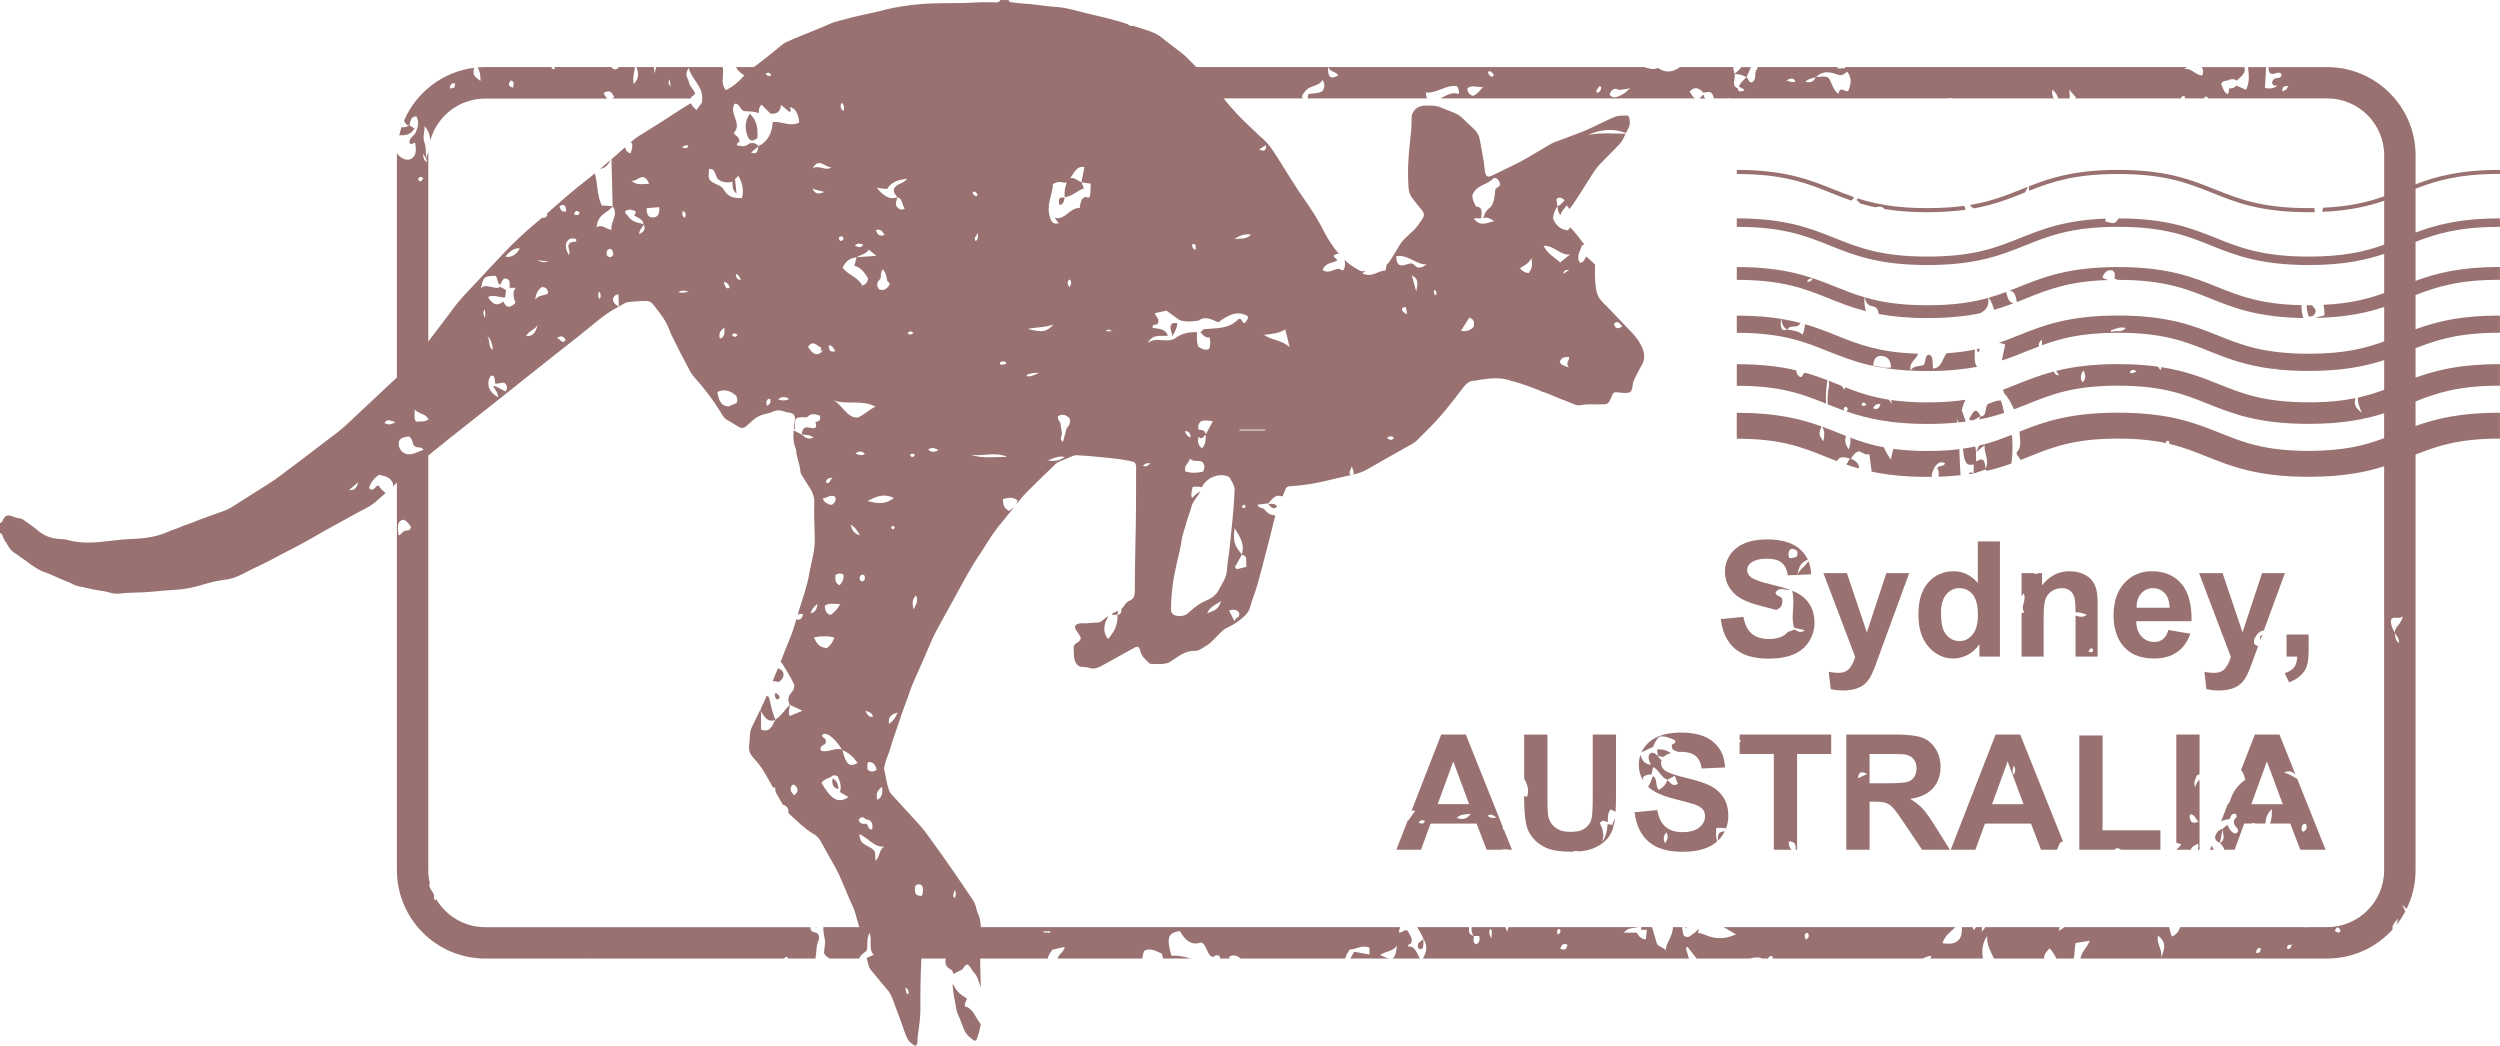 <?xml version="1.0" encoding="UTF-8"?>
<!DOCTYPE svg PUBLIC '-//W3C//DTD SVG 1.0//EN'
          'http://www.w3.org/TR/2001/REC-SVG-20010904/DTD/svg10.dtd'>
<svg data-name="Layer 1" height="766.5" preserveAspectRatio="xMidYMid meet" version="1.0" viewBox="83.9 816.7 1832.3 766.5" width="1832.3" xmlns="http://www.w3.org/2000/svg" xmlns:xlink="http://www.w3.org/1999/xlink" zoomAndPan="magnify"
><g id="change1_1"
  ><path d="m1401.34,1238.07l9.98-.44c-.12-3.58-.8-6.82-2-9.74-2.64,4.64-6.56,5.85-7.98,10.18Z" fill="#997171"
  /></g
  ><g id="change1_2"
  ><path d="m1351.8,1223.54c-2.44,3.74-3.66,7.77-3.66,12.07,0,6.68,2.59,12.35,7.78,16.99,3.69,3.3,10.1,6.09,19.24,8.35,4.63,1.15,8.17,2.07,10.63,2.77,2.44-1.22,4.75-2.47,4.41-7.15-.2-3.77-4.28-1.86-5.01-5.6,3.21-4.73,7.05-1.25,10.51-1.98-3.5-1.28-7.85-2.53-13.05-3.76-8.29-1.96-13.52-3.84-15.67-5.65-1.69-1.42-2.53-3.13-2.53-5.13,0-2.19.9-3.94,2.71-5.24,2.8-2.04,6.68-3.05,11.64-3.05s8.4.95,10.8,2.85,3.96,5.02,4.7,9.36l7.03-.31c.73-5.2,2.31-9.45,7.6-11.13-1.4-3.01-3.41-5.65-6.02-7.92-5.36-4.65-13.33-6.97-23.93-6.97-6.49,0-12.03.98-16.62,2.94-4.59,1.96-8.1,4.81-10.54,8.55Zm43.76-3.72c1.86-1.74,3.63-.59,5.37.55,1.23,3.89-.12,5.23-5.55,5.41-1.18-2.61-.75-4.25.18-5.96Z" fill="#997171"
  /></g
  ><g id="change1_3"
  ><path d="m1355.34,1292.03c5.72,4.94,13.92,7.4,24.6,7.4,7.33,0,13.46-1.03,18.38-3.08,4.92-2.05,8.72-5.19,11.41-9.42,2.69-4.22,4.03-8.76,4.03-13.59,0-5.34-1.12-9.82-3.37-13.45-2.25-3.63-5.36-6.49-9.33-8.58-1.06-.56-2.3-1.12-3.67-1.67,2.53,9.62-1.29,18.66,1.45,27.06,2.43.6,4.85,1.19,7.81,1.91-3.11,2.54-5.37.57-7.68-.58-1.55.85-3.11,1.43-4.65,1.76-.51.61-1.1,1.19-1.77,1.76-2.79,2.32-6.92,3.48-12.41,3.48-5.18,0-9.3-1.31-12.36-3.92-3.05-2.61-5.08-6.7-6.08-12.27l-16.59,1.61c1.11,9.45,4.53,16.64,10.25,21.57Z" fill="#997171"
  /></g
  ><g id="change1_4"
  ><path d="m1443.1,1321.78c2.44-.65,4.49-1.56,6.16-2.74,1.67-1.17,3.15-2.7,4.43-4.58,1.29-1.88,2.64-4.61,4.06-8.18l3.86-10.66,21.6-58.87h-16.76l-14.29,43.43-14.63-43.43h-17.22l23.27,61.35c-.96,3.42-2.34,6.23-4.15,8.44-1.81,2.21-4.59,3.31-8.35,3.31-2.04,0-4.32-.25-6.85-.75l1.44,12.67c3,.65,6.05.98,9.16.98s5.83-.33,8.27-.98Z" fill="#997171"
  /></g
  ><g id="change1_5"
  ><path d="m1525.81,1296.76c3.4-1.71,6.34-4.31,8.84-7.81v8.99h15.03v-84.44h-16.19v30.41c-4.99-5.68-10.91-8.52-17.74-8.52-7.45,0-13.61,2.7-18.49,8.09-4.88,5.4-7.32,13.28-7.32,23.65s2.51,18.04,7.52,23.7c5.01,5.66,11.03,8.5,18.06,8.5,3.46,0,6.88-.85,10.28-2.56Zm-16.62-16.56c-1.81-2.92-2.71-7.64-2.71-14.17,0-6.07,1.3-10.63,3.89-13.68,2.59-3.05,5.81-4.58,9.65-4.58s7.2,1.55,9.73,4.64c2.53,3.09,3.8,8.15,3.8,15.18,0,6.3-1.31,11.03-3.92,14.2-2.61,3.17-5.78,4.75-9.5,4.75-4.69,0-8.33-2.11-10.94-6.34Z" fill="#997171"
  /></g
  ><g id="change1_6"
  ><path d="m1565.53,1297.94h16.19v-27.71c0-6.83.41-11.52,1.24-14.06.83-2.53,2.35-4.57,4.58-6.11,2.23-1.54,4.74-2.3,7.55-2.3,2.19,0,4.06.54,5.62,1.61,1.55,1.08,2.68,2.58,3.37,4.52.65,1.83.99,5.78,1.03,11.78,3.35-.72,5.83,1.09,8.35,1.53-2.58,2.02-5.08,1.86-8.35.58v30.15h16.19v-38.02c0-4.72-.3-8.35-.89-10.89-.6-2.53-1.65-4.8-3.17-6.8-1.52-2-3.75-3.64-6.71-4.93-2.51-1.09-5.25-1.72-8.21-1.88-.13.12-.26.25-.41.36-.05-.13-.1-.26-.14-.39-.34-.01-.69-.02-1.04-.02-8.1,0-14.82,3.46-20.16,10.37v-8.99h-2.95c-.73.79-1.75.55-2.92.47.05-.17.1-.32.16-.47h-9.32v16.94c.5-.73,1.01-1.44,1.56-2.12,2.49,5.6-2.98,9.58.58,13.94-.8.23-1.5.43-2.14.62v31.8Zm52.48-5.35c-.19,3.65-2.15,1.71-3.42,1.61.85-2,1.89-3.19,3.42-1.61Z" fill="#997171"
  /></g
  ><g id="change1_7"
  ><path d="m1661.03,1235.38c-8.1,0-14.8,2.87-20.1,8.61-5.3,5.74-7.95,13.68-7.95,23.82,0,8.49,2.02,15.51,6.05,21.08,5.11,6.95,12.98,10.43,23.62,10.43,6.72,0,12.32-1.55,16.79-4.64,4.47-3.09,7.75-7.59,9.82-13.51l-16.13-2.71c-.88,3.07-2.19,5.3-3.92,6.68-1.73,1.38-3.86,2.07-6.39,2.07-3.73,0-6.84-1.33-9.33-4-2.5-2.67-3.8-6.4-3.92-11.2h40.55c.23-12.4-2.29-21.61-7.55-27.62-5.26-6.01-12.44-9.01-21.54-9.01Zm-11.17,26.73c-.04-4.42,1.09-7.91,3.4-10.48,2.3-2.57,5.22-3.86,8.75-3.86,3.3,0,6.11,1.22,8.41,3.66,2.3,2.44,3.51,6,3.63,10.69h-24.19Z" fill="#997171"
  /></g
  ><g id="change1_8"
  ><path d="m1727.51,1280.2l-14.63-43.43h-17.22l23.27,61.35c-.96,3.42-2.34,6.23-4.15,8.44-1.81,2.21-4.59,3.31-8.35,3.31-2.04,0-4.32-.25-6.85-.75l1.44,12.67c3,.65,6.05.98,9.16.98s5.83-.33,8.27-.98c2.44-.65,4.49-1.56,6.16-2.74,1.67-1.17,3.15-2.7,4.43-4.58,1.29-1.88,2.64-4.61,4.06-8.18l3.86-10.66,1.98-5.4c-1.72-.59-3.6-.98-2.94-4.7,1.62-3.9,3.83-6.29,7.15-6.78l15.41-41.99h-16.76l-14.29,43.43Z" fill="#997171"
  /></g
  ><g id="change1_9"
  ><path d="m1740.4,1282.92c.04,1,.08,2,.12,3l1.46-3.98c-.53.33-1.06.65-1.58.98Z" fill="#997171"
  /></g
  ><g id="change1_10"
  ><path d="m1758.44,1310.09l3.17,6.68c3.46-1.23,6.31-2.92,8.55-5.07,2.25-2.15,3.77-4.58,4.58-7.29.81-2.71,1.21-6.4,1.21-11.09v-11.58h-16.19v16.19h7.83c-.08,3.26-.81,5.84-2.19,7.72-1.38,1.88-3.71,3.36-6.97,4.44Z" fill="#997171"
  /></g
  ><g id="change1_11"
  ><path d="m1115.6,1418.2l-8.29,21.3h18.09l6.97-19.18h33.75l7.37,19.18h10.82c1.58-.46,3.47-.44,5.88,0h1.86l-5.58-13.92c-.5-.68-.97-1.37-1.33-2.16.08-.2.16-.37.23-.56l-27.15-67.79h-18.03l-21.66,55.61c.79.12,1.63.25,2.58.39-1.95,2.71-3.6,5.01-5.13,7.13-.13,0-.26,0-.39.01Zm65.05-2.29c-2.68.47-4.33.44-6.56-1.29,2.67-1.83,4.26-.46,6.56,1.29Zm-29.16.36c2.95-3.07,6.1-2.57,10.44-3.11-3.78,5.02-6.95,3.77-10.44,3.11Zm-2.47-41.53l11.64,31.34h-23.04l11.41-31.34Zm-20.67,43.8c-1.63,2.76-2.94,1.53-4.68,1.2,1.72-2.9,3.03-1.92,4.68-1.2Z" fill="#997171"
  /></g
  ><g id="change1_12"
  ><path d="m1200.96,1400.1c0,9.45.56,16.59,1.67,21.43.77,3.26,2.36,6.38,4.78,9.36,2.42,2.98,5.71,5.4,9.88,7.26,4.17,1.86,10.28,2.79,18.35,2.79.29,0,.55-.01.84-.01,1.87-.8,3.29-.63,4.48-.2,4.29-.35,7.94-1.12,10.92-2.35,4.15-1.71,7.46-4,9.94-6.88,2.25-2.62,3.85-5.78,4.82-9.48-.23-.2-.47-.41-.71-.63-.1,0-.19-.01-.29-.02.01-.05.02-.09.03-.14-1.19-.17-2.38-.33-3.57-.5-.11,4.75-1.22,9.06-3.88,12.95,1.48-5.18.58-9.77-1.89-13.55,2.27-3.27,4.11-1.49,5.95-.65.17-3.15-.41-6.54,2.07-9.59,1.2.57,2.42,1.16,3.65,1.75.2-3.43.3-7.49.3-12.21v-44.35h-17.05v46.72c0,6.68-.25,11.46-.75,14.34-.5,2.88-1.98,5.31-4.43,7.29-2.46,1.98-6.11,2.97-10.94,2.97s-8.52-1.05-11.26-3.14c-2.75-2.09-4.48-4.87-5.21-8.32-.42-2.15-.63-6.85-.63-14.11v-45.74h-17.05v32.19c1.89,3.86,4.05,7.72,2.15,13.37-.73-.17-1.44-.34-2.15-.51Z" fill="#997171"
  /></g
  ><g id="change1_13"
  ><path d="m1265.93,1421.38c.29.03.57.04.85.06.04-.18.09-.36.13-.54.24-1.08.44-2.35.62-3.82-.83.94-1.48,2.26-1.86,4.13.03,0,.06,0,.08.01.06.06.12.1.17.16Z" fill="#997171"
  /></g
  ><g id="change1_14"
  ><path d="m1329.39,1423.11c-2.79,2.32-6.92,3.48-12.41,3.48-5.18,0-9.3-1.31-12.36-3.92-3.05-2.61-5.08-6.7-6.08-12.27l-16.59,1.61c1.11,9.45,4.53,16.64,10.25,21.57,5.72,4.94,13.92,7.4,24.6,7.4,7.33,0,13.46-1.03,18.38-3.08,2.82-1.18,5.26-2.73,7.35-4.62-1.33-3.43-.83-6.25-.74-9.78,2.59-.18,4.81-.11,7.16.32,1.1-2.85,1.66-5.82,1.66-8.93,0-5.34-1.12-9.82-3.37-13.45-2.25-3.63-5.36-6.49-9.33-8.58-3.97-2.09-10.11-4.12-18.4-6.08-3.16-.75-5.87-1.48-8.14-2.21-.06.02-.12.04-.18.07,0-.04,0-.08.01-.12-3.59-1.16-6.05-2.28-7.36-3.38-1.69-1.42-2.53-3.13-2.53-5.13,0-.82.13-1.58.38-2.27-1.02-.57-1.93-1.5-2.69-3.05-1.91-1.36-3.7-3.66-6.12-1.33-1.8,3.06.27,5.35.95,7.9-3.64-.56-6.44-2.32-7.56-7.34-.83,2.32-1.26,4.73-1.26,7.24,0,4.21,1.03,8.02,3.1,11.43.09-.76.11-1.54.02-2.35,2.23-2.05,4.26-1.81,6.23-1.93.37-1.79.74-3.59,1.1-5.38,4.29,1.71,6.06,7.98,10.59,9.26,1.78-.95,3.55-1.9,5.33-2.86.72,1.87,1.44,3.74,2.24,5.83-3.25,2.4-5.37-.39-7.57-2.82-1.38,3.61-3.65,5.87-6.45,7.35-2.68-2.97-.67-8.41-4.29-10.17-1.04,2.7-1.93,5.64-3.43,7.76.29.29.6.57.91.86,3.69,3.3,10.1,6.09,19.24,8.35,7.1,1.77,11.65,3,13.65,3.69,2.92,1.04,4.96,2.26,6.13,3.66,1.17,1.4,1.76,3.1,1.76,5.1,0,3.11-1.39,5.83-4.18,8.15Zm-25.06,11.72c-1.54-2.98-1.44-5.18.84-8.13,1.87,3.3.76,5.33-.84,8.13Z" fill="#997171"
  /></g
  ><g id="change1_15"
  ><path d="m1298.34,1366.13c.24,1.49.48,2.98.71,4.47,1.33.52,2.75.65,4.14.87.25-.24.52-.47.82-.69,1.27-.92,2.77-1.62,4.48-2.13-3.09-2.1-6.41-3.21-10.15-2.52Z" fill="#997171"
  /></g
  ><g id="change1_16"
  ><path d="m1299.2,1356.55c-4.59,1.96-8.1,4.81-10.54,8.55-.65.99-1.2,2.01-1.68,3.04,2.95-1.41,5.75-2.75,8.55-4.08,1.17-2.97,2.45-5.82,4.81-7.47,4.03-.62,7.56,1.09,11.12,2.53,1.48,3.45-2.85,2.13-2.33,4.47.3,3.75,2.99,2.95,4.53,4.2.64-.04,1.3-.06,1.98-.06,4.8,0,8.4.95,10.8,2.85s3.96,5.02,4.7,9.36l17.05-.75c-.27-7.76-3.08-13.96-8.44-18.61-5.36-4.65-13.33-6.97-23.93-6.97-6.49,0-12.03.98-16.62,2.94Z" fill="#997171"
  /></g
  ><g id="change1_17"
  ><path d="m1343.02,1432.85c1.35-1.29,2.53-2.74,3.56-4.35.51-.8.96-1.62,1.37-2.45-3,.03-5.44.67-4.93,6.8Z" fill="#997171"
  /></g
  ><g id="change1_18"
  ><path d="m1401.02,1439.5v-70.16h25v-14.29h-67.11v3.83c.38.33.76.7,1.17,1.13-.41.18-.79.31-1.17.41v8.91h25.06v70.16h13.07c-1.36-1.09-2.11-2.87-2.22-6.05,4.6-.12,5.49,2.11,5.11,6.05h1.09Z" fill="#997171"
  /></g
  ><g id="change1_19"
  ><path d="m1454.13,1404.25h3.46c3.92,0,6.78.32,8.58.95,1.8.63,3.51,1.81,5.13,3.51,1.61,1.71,4.61,5.85,8.99,12.41l12.33,18.38h20.39l-10.31-16.47c-4.07-6.57-7.31-11.14-9.71-13.71-2.4-2.57-5.44-4.93-9.13-7.08,7.41-1.07,12.98-3.68,16.71-7.81,3.72-4.13,5.59-9.36,5.59-15.7,0-4.99-1.23-9.43-3.69-13.31-2.46-3.88-5.73-6.58-9.82-8.09-4.09-1.52-10.65-2.28-19.67-2.28h-35.89v84.44h17.05v-21.73s-.03-.07-.05-.11c.02,0,.04,0,.05-.01v-13.4Zm0-34.91h13.31c6.91,0,11.06.1,12.44.29,2.76.46,4.91,1.57,6.42,3.31,1.52,1.75,2.28,4.04,2.28,6.88,0,2.53-.58,4.65-1.73,6.34-1.15,1.69-2.75,2.88-4.78,3.57-2.04.69-7.14,1.04-15.32,1.04h-12.62v-21.43Zm-8.59,17.81c.87-5.58,3.02-4.92,6.93-3.22-2.96,1.37-4.5,2.09-6.93,3.22Z" fill="#997171"
  /></g
  ><g id="change1_20"
  ><path d="m1546.52,1355.06l-32.89,84.44h18.09l6.97-19.18h33.75l7.37,19.18h11.66c.63-1.48,1.38-3.17,2.26-5.14.71-.42,1.44-.74,2.17-.99l-31.36-78.31h-18.03Zm13.41,22.7c1.62,3.2.89,4.97-.25,6.74-1.13-2-.79-3.93.25-6.74Zm-16,28.34l11.41-31.34,11.64,31.34h-23.04Z" fill="#997171"
  /></g
  ><g id="change1_21"
  ><path d="m1607.87,1355.75v83.75h25.68c1.41-1.33,2.86-1.65,4.78,0h28.98v-9.32c-.08-.39-.09-.72,0-1.03v-3.88h-42.4v-69.53h-17.05Z" fill="#997171"
  /></g
  ><g id="change1_22"
  ><path d="m1678.95,1434.42c1,.22,2.19.56,3.65.98-1.1,1.72-2.33,3.04-3.63,4.1h10.65c.58-2.17,2.58-3.26,5.42-4.45.09,1.81,0,3.27-.26,4.45h1.22v-19.85c-.15-.14-.31-.27-.46-.41-.11-.03-.22-.07-.33-.11-.03-.03-.06-.06-.08-.09-1.64.29-3.26,1.21-4.94.14-1.34-1.59-1.89-3.4-.98-5.67,3.16-.1,4.04,3.56,5.92,5.52.05,0,.1-.02.15-.03.09.07.18.15.26.23.15.05.31.09.46.13v-31.24c-1.48,1.49-2.78,3.18-3.34,5.76-1.21-3.89.35-6.15,1.28-8.73.67-.43,1.36-.79,2.06-1.14v-28.97h-17.05v79.36Z" fill="#997171"
  /></g
  ><g id="change1_23"
  ><path d="m1762.47,1420.32l7.37,19.18h18.55l-20.8-51.94c-3.04-1.47-5.81-3.89-9.7-4.46,3.63-2.2,6.08-.71,8.36,1.12l-11.68-29.17h-18.03l-10.14,26.04c1.56,1.65,2.43,4.09,3.1,7.18-4.95,3.39-8.83,8.11-10.87,14.55-.51,1.62-1.23,2.75-2.07,3.55l-4.82,12.37c2.01-.97,4.06-1.67,6.26-1.62.82-2.52,1.81-4.69,4.51-3.81,2.24,2.81-1.53,3.32-1.3,5.25-.6,3.6,3.09,4.26,3.1,7.35-1.81,3.41-5.31,1.32-8.01-4.74-1.17,1.04-2.35,2.08-3.52,3.12-2.03.5-3.59,1.65-4.58,3.56l-.64,1.64c-.08.27-.16.54-.22.83.29,2.84,2.09,3.28,3.64,4.09.6-3.23,1.2-6.47,1.8-9.7.56,3.59,2.33,7.53-1.71,9.78.9,1.65,2.62,2.63,3.05,5h7.63l6.97-19.18h5.06c.74-.32,1.67-.44,2.83-.33.04.11.08.22.12.33h7.52c.32-3.74,1.02-7.15,4.72-10.57.1,4.48-.06,7.84-1.45,10.57h14.96Zm8.71,1.78c.5-1.44,1.44-2.03,2.83-1.36,1.18,2.72.18,4.38-1.84,5.56-1.98-.83-1.55-2.58-.99-4.2Zm-37.23-16.01l11.41-31.34,11.64,31.34h-23.04Z" fill="#997171"
  /></g
  ><g id="change1_24"
  ><path d="m1703.66,1439.5h2.9c-.07-.11-.13-.21-.2-.32-.51-.88-1.03-1.76-1.55-2.64l-1.16,2.97Z" fill="#997171"
  /></g
  ><g id="change1_25"
  ><path d="m860.2,966.89c3.07.03,3.54-2.75,3.98-5.55-4.35.18-4.35.23-3.98,5.55Z" fill="#997171"
  /></g
  ><g id="change1_26"
  ><path d="m632.05,917c1.38,3.34,4.16,3.34,6.95.76.42-6.47-.03-12.54-5.58-17.77-4.07,6.19-3.52,11.82-1.37,17.01Z" fill="#997171"
  /></g
  ><g id="change1_27"
  ><path d="m641.67,1337.89c2.44,4.74,5.29,8.43,10.37,6.48.03-.06.06-.13.09-.19.01,0,.02-.01.03-.02-2.22-5.36-3.46-11.19-4.72-16.65-.54-.38-1.08-.67-1.62-.9-.68,1.61-1.37,3.22-2.1,4.81-.77,1.68-1.56,3.34-2.35,5.01.06.38.11.75.18,1.11.04.02.09.04.13.07v.29Z" fill="#997171"
  /></g
  ><g id="change1_28"
  ><path d="m531.43,933.88c-2.52,2.2-5.06,4.39-7.61,6.56,2.85-.44,5.48-1.89,7.61-6.56Z" fill="#997171"
  /></g
  ><g id="change1_29"
  ><path d="m694.19,1387.17q-1.34,6.84,4.23,7.79c-.2-3.64-1.42-6.4-4.23-7.79Z" fill="#997171"
  /></g
  ><g id="change1_30"
  ><path d="m1020.04,1187.81c-2.21-2.48-4.53-1.63-6.65-1.95,1.76,2.44,3.5,4.99,6.65,1.95Z" fill="#997171"
  /></g
  ><g id="change1_31"
  ><path d="m903.47,1264.43c-.28.13-.56.25-.85.35-1.42.52-2.75,1.17-4.03,1.89,1.13,1.15,2.73.6,4.21.45.34-.9.55-1.79.67-2.69Z" fill="#997171"
  /></g
  ><g id="change1_32"
  ><path d="m651.63,1325.79c.45,2.25,1.01,4.24,3.22,3.09.82-1.37.17-2.26-.49-2.88-.8-.74-1.73-2.17-2.73-.21Z" fill="#997171"
  /></g
  ><g id="change1_33"
  ><path d="m942,1055.02c-.87,2.94,1.04,5.4,1.09,8.23,1.59-2.98,3.5-5.78,3.68-9.61-1.69-.22-3.45-.81-4.77,1.38Z" fill="#997171"
  /></g
  ><g id="change1_34"
  ><path d="m658.05,1309.96c-.84-2.26-2.41-2.95-4.02-3.46-1.28,3.15-2.55,6.3-3.84,9.44,1.43-.05,2.88.17,4.33.68,2.87-1.74,3.96-3.93,3.54-6.66Z" fill="#997171"
  /></g
  ><g id="change1_35"
  ><path d="m791.07,1554.34c-.18-2.77.91-4.09,1.67-5.6-6.03-3.91-8.06-5.74-10.59-11.37-.02.96,0,1.92.07,2.88.41,5.71,1.87,11.25,2.7,16.89.13.88.61,1.72.94,2.57,1.43,3.59,2.99,7.13,4.27,10.77,1.53,4.32,4.75,6.88,8.09,9.05,1.01-.23,1.34-.61,1.52-1.1,1.31-3.63,2.47-7.33,2.91-11.14-3.8-4.86-5.78-11.99-11.58-12.95Z" fill="#997171"
  /></g
  ><g id="change1_36"
  ><path d="m1320.45,1496.28h-1.44c.08.2.18.39.32.58.41-.1.77-.31,1.12-.58Z" fill="#997171"
  /></g
  ><g id="change1_37"
  ><path d="m1127.15,1505.04c-1.7,1.61-4.44,2.1-4.11,5.74.8,1.7,1.8,1.98,3.28,1.13,1.34-1.9.66-4.49.83-6.88Z" fill="#997171"
  /></g
  ><g id="change1_38"
  ><path d="m1355.16,871.03c3.02-.13,5.9.62,8.65,2.19.02-.03.05-.05.07-.08.04.03.07.07.11.1,1.06-2.43,2.12-4.88,3.21-7.36h-7.04c-1.35,2.12-3.38,3.36-5.02,5.02,0,.01,0,.03,0,.04.01.03.01.06.02.09Z" fill="#997171"
  /></g
  ><g id="change1_39"
  ><path d="m383.65,908.56c-1.79,1.16-3.58,1.94-5.39,1.16-.69,2.02-1.28,4.08-1.77,6.19,4.16-.11,8.29-.03,11.16-5.01-1.21-.82-2.42-1.65-3.63-2.47,0,.02,0,.04-.02.07-.13.04-.24.05-.36.07Z" fill="#997171"
  /></g
  ><g id="change1_40"
  ><path d="m1329.39,888.88h4.2c-.53-.77-.95-1.71-1.19-2.92-1.05,1.02-2.1,2.03-3.02,2.92Z" fill="#997171"
  /></g
  ><g id="change1_41"
  ><path d="m683.44,1496.28h-2.38c.76.26,1.56.18,2.38,0Z" fill="#997171"
  /></g
  ><g id="change1_42"
  ><path d="m1567.23,958.08c.26-.1.51-.21.77-.31.85-1.19,1.53-2.58,2.03-4.15-1.48.59-2.96,1.18-4.42,1.76-11.43,4.58-22.47,9-38.07,11.57.93,1.02,1.89,1.91,3,2.51,15.07-2.73,26-7.1,36.69-11.39Z" fill="#997171"
  /></g
  ><g id="change1_43"
  ><path d="m1915.75,944.23c.14,0,.28,0,.42,0v-3c-.14,0-.28,0-.42,0-29.17,0-46.5,4.9-61.42,10.52v-21.14c0-35.69-29.04-64.72-64.72-64.72h-42.96c-.21,1.4-.07,2.83.8,4.3,2.8,2.09,5.57-1.53,8.24.28,1.06,1.78-.07,2.41-.99,3.16-2.1.49-4.65-.16-5.66,3.68.78,2.42,2.44,2.32,4.16,2.05-2.8,2.28-5.83,2.52-9.26,1.83.29-5.26.56-10.29.84-15.31h-13.27c.7,5.71,1.29,11.26-1.47,16.63-2.84-1.25-4.97-2.19-7.1-3.13-1.48,2.01-3.43,2.14-5.41,2.11,0,1.39.23,2.83-.83,4.22-3-1.05-3.51-4.73-4.86-7.48,1.02-2.33,2.8-2.21,4.43-2.49,2.35-.98,4.69-1.77,7,.15,2.06-2.48,5.07-3.82,5.9-7.63.09-1-.03-1.77-.28-2.38h-31.38c1.59,2.17,1.2,4.11.52,6.08-4.85.17-8.28-6-13.45-4.55.77-.69,1.54-1.18,2.33-1.54h-250.69c-.03.28-.04.56,0,.82-1.94.07-3.88.15-5.81.22.2-.36.41-.7.63-1.04h-59.18c.03.28.07.58.1.92-.16.64-.49,1.11-.98,1.38-1.17,2.94.45,7.56-3.42,8.93-2.05-.02-2.29-2.71-3.56-3.88,0,.02-.02.04-.03.06-.05-.03-.1-.05-.15-.08-1.8,2.34-4.36,3.76-5.43,6.99,1.26.69,2.53,1.38,3.9,2.13-.48,1.7-1.69.98-2.5,1.23-1.29.42-2.07-.47-2.27-2.11-5.17-1.92-1.25-7.06-2.34-10.43-.06,0-.11,0-.17,0,.04-.05.09-.09.14-.13-.58-2.19-.91-3.81-.87-5.02h-39.07c-5.85,4.25-10.91,4.2-16.23.64-3.61,1.69-6.91.26-10.14-.64h-231.45c1.27,3.71,5.53,2.95,7.28,6.12-5.64,3.05-7.46,1.62-7.51-6.12h-96.46c-2.23-2.3-4.5-4.58-6.79-6.83-5.54-5.43-12.3-9.4-18.14-14.45-4.44-3.84-9.81-5.16-15.05-6.98-2.22-.77-4.49-1.41-6.75-2.07-1.14.78-2.27-.13-3.51-1.09-.55-.18-1.11-.35-1.66-.55-4.61-1.66-9.37-2.74-14.09-3.99-5.01-1.34-10.1-2.37-15.13-3.65-7.28-1.85-14.45-4.04-22.06-4.49-8.23-.49-16.35-2.19-24.61-2.53-2.54-.1-5.06-.56-7.58-.84-1.09-.12-2-.43-2.24-1.67h-6.11c-.61,1.76-2.14,1.7-3.55,1.71-4.69.04-9.39-.24-14.06.07-14.23.95-28.54-.07-42.73,1.4-8.07.83-16.15,1.88-24.08,3.93-5.1,1.32-10.27,2.52-15.45,3.6-7.06,1.48-14.06,3.31-21,5.28-2.6.74-5.1,2.01-7.62,3.07-5.81,2.43-11.61,4.85-17.48,7.13-3.88,1.5-7.67,3.25-11.47,4.94-.73.32-1.38.85-2.02,1.36-6.05,4.83-11.96,9.83-18.15,14.46-.99.74-2,1.48-3,2.2h-13c.95,2.08,2.7,3.86,5.03,5.43.34.23.7.46,1.06.68-4.43,5-8.67,8.48-13.55,10.75-.9-1.01-1.47-2.09-1.82-3.23-1.36-4.37.51-9.48-.5-13.64h-48.81c-.26,1.28-.61,2.82-1.04,4.72-.19-1.57-.38-3.14-.58-4.72h-12.83c2.1,5.32,1.51,8.64-1.92,12.43-1.04-5.16.47-8.01.8-12.43h-11.71c-1.76,2.19-3.43,2.5-5.63,0h-41.73c.2.47.33,1.02.41,1.66-1.62.02-2.22-.67-2.56-1.66h-48.45c-1.9,0-3.78.1-5.65.26,1.87,2.7,2.3,6.03,2.15,9.92-5.01-3.78-5.63-4.24-4.73-9.64-23.12,2.95-42.48,18.12-51.33,38.83,1.04,1.48,1.82,3.59,3.69,3.31.1-.06.19-.12.29-.19.03.02.06.04.08.06.71-3.03,1.02-6.53,5.11-6.39,1.77,3.43,1.45,6.99-.14,10.63-.88,3.55-4.73,4.33-5.07,8.24,1.19,3.09,2.52.08,4.28.57.55,4.48,1.42,9.15-3.09,11.72-2.95,1.68-7.71-.38-10.28-4.1-.01.5-.04,1.01-.04,1.51v162.76c-.25.24-.51.47-.76.71-12,11.32-24.13,22.52-36.13,33.85-4.76,4.5-10.1,8.23-15.26,12.19-11.71,8.98-23.44,17.94-35.31,26.71-4.57,3.38-9.51,6.25-14.31,9.32-6.08,3.9-12.18,7.77-18.28,11.63-2.32,1.47-4.73,2.76-7.37,3.62-3.47,1.14-6.88,2.46-10.31,3.72-3.81,1.4-7.69,2.66-11.41,4.28-3.36,1.47-6.94,2.31-10.25,3.88-2.39,1.13-4.99,1.69-7.41,2.81-8.26,3.82-17.09,5.24-26.09,5.57-6.53.24-13,.92-19.47,1.73-9.75,1.22-19.48,1.74-29.12-.93-1.84-.51-3.82-.59-5.75-.7-5.98-.34-11.26-2.24-15.89-6.21-3.24-2.77-6.88-5.07-10.32-7.6-1.01-.74-2.11-1.24-3.35-1.37-1.84-.19-3.56-.77-5.28-1.47-3.16-1.29-4.96-.6-6.55,2.39-.57,1.06-.83,2.36-2.32,2.59v7.34c1.15.25,1.69,1.08,1.99,2.11.88,2.99,2.95,5.33,4.46,7.97,1.05,1.85,2.49,3.42,4.42,4.55,1.75,1.02,3.29,2.39,4.98,3.52,4.99,3.31,9.46,7.38,15.06,9.79,1.69.73,3.47,1.18,5.14,1.91,4.93,2.15,9.81,4.45,14.82,6.4,2.28.89,4.4,2.35,6.76,2.74,4.73.78,9.3,2.28,14.05,2.89,2.94.38,5.84.88,8.68,1.73,2.56.77,5.23,1.07,7.87.71,5.36-.73,10.78-.6,16.15-.88,7.94-.41,15.82-1.42,23.75-1.82,6.31-.32,12.54-1.49,18.63-3.27,5.96-1.74,11.94-3.42,18.13-4.14,3.9-.45,7.57-1.66,11.08-3.32,4.32-2.03,8.48-4.4,12.82-6.37,6.02-2.73,11.8-5.95,17.65-9,7.39-3.85,14.85-7.57,22.04-11.78,5.35-3.13,10.78-6.13,16.21-9.14,5.33-2.96,10.74-5.77,16.02-8.81,4.75-2.73,9.97-4.7,14.17-8.33,2.63-2.27,5.23-4.56,7.82-6.87-1.93-1.28-3.66-2.95-5.13-5.31-2.47-.82-3.53,5.42-6.99,1.8,1.13-4.42,3.75-7.3,7.23-9.82,3.78,1.03,7.92,1.17,10.19,6.15.12.83.11,1.59.02,2.33.7-.64,1.41-1.28,2.11-1.92.27-.25.54-.5.81-.75v284.05c0,35.69,29.04,64.72,64.72,64.72h73.76c.03-.12.07-.24.09-.36.16.12.31.24.46.36h144.55c.64-.43,1.27-.87,1.84-1.38.65.35,1.08.83,1.39,1.38h19.93c.89-4.35.35-9.41,2.48-13.82,1.12-6.25-3.73-4.73-5.54-6.56-.47-.97-.64-1.82-.61-2.62h-238.35c-15.31,0-28.71-8.3-35.97-20.62-.23.41-.47.82-.71,1.24-1.01-1.2-.84-2.68-.82-4.08-.39-.8-.75-1.61-1.09-2.44-1.27-1.48-2.37-3.16-2.5-5.86.21,0,.41.01.6.03-.79-3.2-1.22-6.55-1.22-9.99v-303.99c5.32-4.38,10.7-8.69,16.1-12.99,10.36-8.24,20.77-16.41,31.14-24.62,10.13-8.03,20.24-16.09,30.37-24.13,11.01-8.73,21.98-17.51,33.07-26.13,9.3-7.23,17.83-15.54,28.45-20.96.16-.08.32-.18.48-.27-2.08-1.31-3.86-2.34-4.33-5.18.34-2.45,1.71-3.45,4.05-3.87.12,2.96.24,5.84.37,9,2.46-1.36,4.72-3.22,7.68-3.46,2.74-.22,5.48-.39,8.23-.53,6.97-.36,7.04-.32,11.28,5.13,3.69,4.74,7.32,9.49,9.47,15.23,1.42,3.79,3.31,7.42,5.12,11.05,2.31,4.64,4.66,9.26,7.15,13.8,1.99,3.65,3.52,7.56,6.41,10.71,7.3,7.97,13.74,16.6,19.45,25.8,1.05,1.69,1.9,3.69,3.69,4.81,3.1,1.95,6.25,3.82,9.41,5.68,2.14,1.26,4.06.86,5.82-.86,1.31-1.28,2.74-2.44,4.08-3.69,1.88-1.76,4.02-2.99,6.4-4.03,2.66-1.16,5.65-1.15,8.17-2.43,3.01-1.52,5.86-1.32,8.86-.3.96.33,1.95.66,2.95.77,4.55.5,5.33,2.21,4.62,6.71-.06.4-.13.81-.17,1.21-.15,1.44-.31,2.88-.45,4.32.22.07.44.14.66.21.52-2.65-.43-5.62,1.06-8.1,2.67-1.52,5.51-.5,8.22-1.04,2.96-3.45,6.11-1.9,9.28-1.07.69,4.32-1.58,4.23-3.45,4.65.44,1.31,1.05,2.61.23,4.03-3.15,2.41-9.16-4.23-10.14,5.04,2.49.58,5.16-.1,8.57,2.34-3.99,1.95-6.31-.19-8.65-2.19-1.72-.9-3.44-1.8-5.16-2.7-.24-.01-.48-.04-.73-.06-.37,4.36-.34,8.7,1.5,12.95.2.46.25.99.29,1.5.43,5.31,2.82,10.22,3.16,15.55.04.68.38,1.39.74,1.98,1.78,2.97,3.48,5.99,5.45,8.82,2.56,3.68,4.17,7.46,3.99,12.15-.26,6.81-.05,13.66.2,20.48.19,5,.33,9.96-.53,14.92-.93,5.32-2.33,10.53-3.24,15.85-1.62,9.44-4.9,18.48-7.7,27.6-.33,1.07-.65,2.14-.96,3.22.8-.95,2.03-1.17,4.01-.46-1.04,3.84-2.64,4.31-4.93,3.62-1.39,4.8-2.81,9.59-4.8,14.2-2.21,5.13-4.13,10.39-6.21,15.58-.2.49-.4.97-.6,1.46.56.37,1.08.89,1.53,1.63,2.82,4.59,5.7,9.17,8.08,14.12,1.1,2.3-.05,5.13-1.73,6.86-2.5,2.59-2.53,5.49-1.2,8.79l.11-.13c0,.06,0,.12,0,.18,2.61,1.21,5.23,2.42,9.35,4.33-4.12,1.69-6.69,2.74-9.41,3.86-1.41-2.84.21-5.52.06-8.18-.04-.02-.08-.04-.12-.06-3.41,3.73-6.29,8.27-10.45,10.88.02.05.04.1.06.15-.06.02-.12.04-.18.06-2.13,4.61-4.14,9.47-10.37,7.15v-13.63c-.03-.06-.06-.12-.1-.18-.01-.06-.02-.12-.04-.18-.19-.1-.39-.2-.57-.31-1.98,4.11-4.01,8.2-5.96,12.33-.78,1.65-1.32,3.42-1.45,5.28-.18,2.74-.22,5.51-.59,8.23-.49,3.63.68,6.5,3.12,9.15,2.98,3.21,5.74,6.66,7.95,10.44,2.2,3.74,4.33,7.52,6.46,11.31.45,0,.91,0,1.39-.04.32,1.24.47,2.32.45,3.3,1.73,3.08,3.46,6.15,5.22,9.21,3.23,1.1,4.5,2.75,4.1,6.19,6.08,5.55,11.81,11.51,19.04,15.69,1.92,1.11,3.48,2.76,4.58,4.81,2.07,3.85,4.32,7.61,6.39,11.46,2.4,4.48,5.15,8.76,7.26,13.41,1.85,4.08,3.57,8.2,5.3,12.32,1.38,3.28,2.67,6.6,4.26,9.77,2.04,4.05,2.87,8.49,4.17,12.74.35,1.15.68,2.3,1.01,3.46h-26.31c-.24,3.73.92,7.22,1.33,10.84-.31,2.84-.62,5.67-.89,8.08,1.05,2.23,2.63,3.11,4.18,4.08h21.71c.41-1.7,1.55-2.71,4.44-4.99.26-.21.53-.41.81-.64,1.48-3.62-.42-7.97,2.28-13.25,2.11,6.18-1,11.69,3.01,16.16-1.85.83-3.54,1.54-5.08,2.39-.2.11-.39.22-.59.34h.66c.4,1.74.84,3.47,1.33,5.19.31,1.09.72,2.1,1.46,2.99,2.87,3.44,5.79,6.84,8.55,10.37,2,2.56,4.51,4.69,6.01,7.67,1.89,3.75,3.01,7.78,4.56,11.64,2.27,5.65,4.15,11.46,6.23,17.19.49,1.34,1.06,2.65,1.71,3.92,1.25,2.46,3.58,3.65,5.54,5.02,1.76-.83,1.69-2.13,1.71-3.33.04-3.17.54-6.29,1-9.42.31-2.09.55-4.18.74-6.28-.01-.02-.02-.03-.03-.05.01-.02.03-.04.04-.06.26-2.83.41-5.67.39-8.54-.09-12.12.14-24.23.75-36.33h17.78c0,.53-.01,1.07-.08,1.59-.35,2.65.68,4.67,2.97,5.86,1.85.96,2.58,2.31,2.71,3.93,2.2-1.12,4.4-2.25,6.6-3.37,3.47-5.11,3.8-5.03,8.25,1.97,3.04,2.78,3.79,7.3,5.34,11.21-.01-.45-.02-.9-.03-1.35-.22-6.61-.41-13.22-.47-19.83h49.45c.65-2.35,1.85-4.49,3.63-6.51,2.44-.55,5.22-1.18,8.92-2.02-.91,4.33-4.6,5.29-5.28,8.53h62.1c.38-1.9.48-4.05,1.67-5.79,4.19-2.13,8.15.14,12.64,2.22.34,1.22.67,2.39,1,3.57h20.29c-4.74-1.39-9.47-2.37-14.29-2.11-3.68-13.39-2.5-16.65,6.26-18.07,3.57,6.65,8.46,10.96,15.49,8.39,4.57,1.53,3.97,9.6,8.81,10.7,1.53-1.26,3.11-1.83,4.85-.66.13.64.25,1.21.35,1.75h6.9c-.1-.41-.19-.85-.28-1.31,3.29-1.89,5.87-.8,8.33,1.31h76.73c.47-2.4,1.98-4.4,3.33-6.63,4.77.05,9.36-3.82,14.42-1.25.01,1.66.03,3.32.04,4.98-3.75-.69-7.49-1.38-11.23-2.07-.94,1.65-1.87,3.29-2.83,4.97h28.45c-1.62-.32-3.76-1.22-6.67-2.58,4.83-3.16,9.13-2.29,12.42-6.9-.79,5.99-1.49,8.87-3.61,9.48h20.39c-2.3-3.9-3.56-9.43-8.56-8.71-.24-2.63,1.75-1.42,2.28-2.68,1.23-4.19-1.8-6.27-2.41-8.81-2.87-1.87-4.16,1.93-6.8.99.35-1.25.62-2.53.96-3.78h-307.27c.02-1.82-.27-3.6-.57-5.4-.49-2.86-2.16-5.3-2.68-8.11-.49-2.68-1.65-5.07-3.12-7.26-5.32-7.95-10.75-15.83-16.2-23.69-3.88-5.6-7.82-11.17-11.82-16.69-3.46-4.78-6.77-9.67-10.8-14.03-6.71-7.25-13.33-14.59-20-21.88-.83-.91-1.55-1.85-2-3.03-1.89-4.99-2.38-10.31-3.6-15.45-.13-.57-.1-1.24.05-1.82.62-2.36,1.07-4.81,2.04-7.03,1.6-3.65,2.55-7.52,3.74-11.28,2-6.3,4.39-12.46,6.38-18.76,1.9-6,4.45-11.8,6.37-17.79,1.84-5.74,4.59-11.07,6.93-16.59,2.07-4.86,4.21-9.7,6.35-14.53,1.94-4.37,3.69-8.83,5.92-13.05,4.46-8.45,9.23-16.75,13.81-25.14,5.79-10.62,11.39-21.36,18.21-31.39,4.34-6.4,8.06-13.22,12.81-19.34,3.81-4.9,7.88-9.61,11.73-14.48.3-.38.6-.76.89-1.14-1.12,1.09-2.45,1.87-3.72,2.83-3.63-1.78-4.54-4.58-4.49-8.71,3.61-.91,7.11-1.89,10.7.99-.23,1.29-.62,2.3-1.12,3.15,2.59-3.28,5.21-6.54,8.14-9.5,6.74-6.81,13.71-13.37,20.57-20.06,1.04-1.02,2.19-1.75,3.56-2.29,3.12-1.22,6.2-2.55,9.29-3.87,1.16-.5,2.36-.59,3.59-.5,3.25.23,6.49.35,9.74.67,9.52.95,19.07,1.54,28.48,3.44,4.11.83,4.64,1.4,4.63,5.69-.02,17.83,0,35.66-.47,53.49-.32,12.42-.43,24.85-.52,37.28-.02,2.78-1.06,4.73-3.53,5.87-1.74.79-3.13,1.95-4.07,3.57-.58.99-1.31,1.82-2.14,2.5,0,.17,0,.34,0,.51-.12,2.42-.78,4.08-2.98,3.79.58,7.47-2.46,12.71-6.84,17.89-4.92-6.62-2.23-11.82.17-16.98-1.52,1.04-2.97,2.18-4.37,3.4-1.05.91-2.22,1.45-3.59,1.46-3.77.03-7.5.82-11.28.55-1.02-.07-2.04.03-3.01.4-2.34.9-2.81,2.42-1.4,4.52.91,1.35,1.84,2.68,2.7,4.06,1.1,1.76.94,2.94-.57,4.32-.52.47-1.13.88-1.76,1.19-1.57.77-2.21,2.03-2.13,3.72.11,2.24.17,4.48.34,6.71.12,1.54.66,2.96,1.46,4.3.95,1.6,2.2,2.56,4.14,2.7,1.93.13,3.92.25,5.74.82,3.36,1.04,6.17-.04,8.99-1.62,7.72-4.32,15.46-8.6,23.21-12.87,3.24-1.79,4.26-1.31,5.06,2.27.86,3.84,3.89,6.08,6.41,8.69.49.51,1.31.56,2.02.58,3.16.08,6.32.24,9.46-.2,1.31-.19,2.6-.48,3.74-1.24,1.61-1.08,3.26-2.09,4.83-3.2,4.15-2.94,8.52-5.17,13.81-4.96,1.45.06,2.85-.53,4.04-1.27,2.92-1.83,6.03-3.38,8.42-5.99,2-2.18,4.17-4.19,6.25-6.29,1.37-1.38,2.81-2.62,4.63-3.42,4.78-2.12,9.02-5.04,12.84-8.64,2.1-1.97,3.49-4.31,4.14-6.99.9-3.67,2.38-7.14,3.56-10.71,1.83-5.51,3.25-11.1,4.74-16.7,1.09-4.13,2.19-8.26,3.23-12.4,1.31-5.22,2.69-10.43,4.02-15.65.95-3.72,1.68-7.52,2.77-11.19-2.88-.12-5.48-1.08-7.73-4.1-1.52-2.05-4.07-.63-5.46-3.75,2.76-.34,5.29-.65,7.81-.97,0,0,.01.01.02.02,5.01-5.4,6.03-6.45,10.6-5.11.14-.32.27-.64.41-.96,3.09-6.96,1.21-6.28,9.33-6.86.2-.01.41-.01.61-.03,7.01-.64,13.94-1.79,20.79-3.4,5.64-1.32,11.27-2.75,16.94-3.94.73-.16,1.46-.31,2.19-.48-2.03-.79-.85-2.99.48-6.31,1.06,2.68,1.72,4.15,1.22,5.92,3.53-.85,6.96-1.93,10.2-3.83,9.55-5.61,19.32-10.87,28.92-16.39,2.54-1.46,5.3-2.68,7.42-4.79,6.36-6.32,12.82-12.56,18.62-19.39,5.34-6.28,10.31-12.87,15.35-19.4,2.14-2.77,4.49-4.93,8.26-4.97,1.2-.01,2.4-.46,3.61-.63,7.98-1.15,15.96-2.19,23.78.91.66.26,1.39.32,2.07.51,6.07,1.69,11.98,3.86,17.81,6.25.94.39,1.84.91,2.81,1.18,3.15.86,6.09,2.31,9.08,3.55,4.88,2.02,9.85,3.8,14.72,5.85,1.16.49,2.4.56,3.61.33,4.55-.88,9.14-.56,13.72-.58,6.87-.03,6.88,0,9.49-6.3.97-2.34,1.72-2.86,4.19-2.52,2.02.28,4.04.53,6.08.45,3.16-.12,4.11-.94,4.7-4.07.34-1.8.39-3.69,1.21-5.35,1.85-3.74,3.63-7.52,5.74-11.11,2.36-4.01,2.01-8.34.5-12.08-1.73-4.25-4.45-8.19-7.77-11.6-7.25-7.45-14.25-15.14-21.61-22.47-3.12-3.11-4.36-6.69-4.88-10.84-.65-5.28-.77-10.56-.49-15.87.01-.23.02-.46.03-.69-2.07-1.91-4.26-3.93-6.46-5.95-1.33,1.65-1.73,4.68-4.74,4.58-2.95-4.69.36-8.31,1.52-12.78.62-.12,1.21-.31,1.78-.53-3.22-4.38-6.57-8.66-10.32-12.62-.52.7-1.11,1.43-1.79,2.22-4.78-.64-8.73-3-10.83-8.78.18-3.69,1.68-6.3,3.17-8.91,0,0-.01,0-.02,0-.21-1.69-.42-3.39-.65-5.24,2.15-2.14,4.04-.64,5.94.72-1.49,1.93-3.03,3.78-5.19,4.47.27,2.05.09,4.3,2.2,6.51.74-3.28,3.03-4.72,4.56-7.11.8.98,1.5,1.88,2.12,2.72,4.94-6.76,9.28-13.92,13.77-20.98,2.62-4.12,5-8.41,8.46-11.94,4.35-4.44,8.68-8.9,13.05-13.31,1.73-1.75,3.3-3.54,4.27-5.87.44-1.05.93-2.08,1.45-3.09-9.19-.15-18.39-.95-27.53.84,9.2-4.01,18.46-5.03,27.81-1.4.64-1.24,1.3-2.47,1.93-3.72,1.24-2.43,1.01-4.94.48-7.47-.21-1-.93-1.71-1.93-1.66-2.73.14-5.6-.12-8.15.87-4.07,1.58-7.96,3.59-11.93,5.42-4.34,1.99-8.58,4.28-13.06,5.89-5.45,1.96-10.77,4.25-16.23,6.18-1.99.71-4.08,1.36-5.93,2.4-4.86,2.76-9.61,5.71-14.45,8.53-3.43,1.99-6.85,4.01-10.39,5.79-6.17,3.1-12.45,6.01-18.66,9.04-2.72,1.33-4.12.71-4.86-2.29-.15-.59-.26-1.2-.31-1.81-.53-7.34-2.31-14.47-3.49-21.7-.55-3.38-1.95-6.15-4.47-8.44-3.01-2.74-5.94-5.58-8.89-8.4-.97-.92-2.01-1.71-3.2-2.32-3.63-1.85-7.55-2.99-11.23-4.7-3.27-1.51-6.63-1.83-10.12-1.67-.71.03-1.43-.05-2.14-.04-5.59.06-10.21,3.53-10.1,9.8.1,5.61-.49,11.2-1.13,16.76-1.31,11.36-1.91,22.73-1.01,34.17.23,2.91,1.22,5.3,2.97,7.5,2.22,2.79,4.35,5.65,6.68,8.34,1.82,2.09,2,4.1.5,6.37-1.96,2.97-3.88,5.94-6.48,8.46-3.71,3.6-7.91,6.76-10.58,11.36-1.99,3.43-4.16,6.76-6.17,10.17-.85,1.45-1.91,2.68-3.08,3.79-.07,1.36-.38,2.76-.88,4.28-5.06-.39-9.73,5.56-16.94,1.96.74-.57,1.48-1.08,2.22-1.56-.7,0-1.41,0-2.11-.01-.69-.01-1.48-.12-2.06-.47-3.68-2.17-7.41-4.27-10.49-7.3-.3-.3-.58-.6-.88-.9,1.13,1.89.76,4.32.19,6.53-.55,2.14-2.11,1.65-3.37.47-4.01-.63-7.84,4.16-12.58.77,2.54-5.94,7.46-4.77,10.89-7.07-.86-.92-1.73-1.83-3.06-3.26,1.64-1.26,3.03-1.87,4.29-1.35-4.29-4.94-7.96-10.33-10.93-16.25-4.12-8.19-8.99-15.93-14.27-23.44-6.85-9.74-13.02-19.93-19.35-30.01-3.58-5.7-7.14-11.37-12.42-15.73-2.35-1.94-4.43-4.21-6.69-6.27-7.59-6.93-14.62-14.35-21.02-22.38h58.03c-1.18-1.73-.3-2.77,2.8-6.37,3.66-3.31,8.71-2.37,11.74-7.09,1.9,3.18,1.52,5.42.05,7.99-3.13,2.09-6.92,1.54-10.5,2.31-.35.96-.35,2.09-.49,3.16h87.42c-.53-1.09-.71-2.49-.76-4.37,7.91.95,14.72-5.88,22.82-4.61.57,1.45,1.87,2.67,1.3,5.78-4.92-1.9-9.11,1.11-13.51,3.2h186.63c-1.8-1.06-2.78-3.13-3.92-5.03,3.67-4.13,6.88-2.5,10.02.75,5.21-.8,6.58-.81,7.7,4.28h10.36c.01-.18.02-.36.03-.54.25.18.49.36.7.54h160c1.53-.4,2.72-.31,3.75,0h74.3c-.91-1.64-1.58-3.58-1.02-6.49,2.44,2.06,3.73,4.19,4.18,6.49h8.5c.04-1.95.08-4.1-.46-6.51,2.32,2.62,3.39,3.82,4.92,5.54-.03.34-.11.66-.22.97h77.21c.58-1.55,1.55-2.08,3.13-1.36-.05.55-.14,1-.25,1.36h14.13c.94-1.72,1.83-1.62,2.72-.55-.04.21-.09.39-.14.55h87.74c23.01,0,41.72,18.72,41.72,41.72v30.05c-11.8,4.15-25.15,7.48-44.9,8.35.11.7-.1,1.64-.57,3.02,19.85-.82,33.69-4.11,45.47-8.13v32.21c-13.76,4.91-29.53,8.72-55.32,8.72-34.05,0-50.63-6.65-68.19-13.68-17.51-7.02-35.62-14.27-71.23-14.32-2.42,4.3-3.45,4.02-9.8,2.17.19-.75.35-1.41.52-2.01-30,1.11-46.54,7.73-62.57,14.15-17.56,7.04-34.14,13.68-68.19,13.68s-50.63-6.65-68.19-13.68c-17.56-7.04-35.73-14.32-71.54-14.32v6.2c34.05,0,50.63,6.65,68.19,13.68,17.56,7.04,35.73,14.32,71.54,14.32s53.98-7.28,71.54-14.32c17.56-7.04,34.14-13.68,68.19-13.68s50.63,6.65,68.19,13.68c17.56,7.04,35.73,14.32,71.54,14.32,25.2,0,41.66-3.6,55.32-8.19v28.72c-11.73,4.23-24.85,7.69-44.48,8.62.47,2.42.76,4.92.77,7.56-1.81,1.11-4.34.64-5.97,2.03,21.98-.49,37.04-3.81,49.68-7.99v25.24c-13.77,5.03-29.33,9.02-55.32,9.02-33.14,0-49.32-6.49-66.46-13.35-17.97-7.2-36.54-14.65-73.27-14.65s-55.3,7.45-73.27,14.65c-4.7,1.88-9.34,3.74-14.27,5.44,1.56.08,3.16.41,4.82,1.25-.86,3.83-1.75,7.69-2.41,11.57,6.71-2.16,12.72-4.56,18.67-6.94,2.87-1.15,5.71-2.29,8.61-3.39-.93-2.18.52-3.3,1.95-5,.1,1.67.43,3.13,0,4.26,13.91-5.13,29.54-9.23,55.88-9.23,33.14,0,49.32,6.49,66.46,13.35,13.31,5.33,26.95,10.8,48.06,13.27.21-.19.43-.39.63-.61.1.25.18.49.24.71,7.17.81,15.19,1.27,24.34,1.27,25.01,0,41.6-3.45,55.32-7.93v21.75c-5.87,2.17-12.05,4.16-19.22,5.72-.27,3.73,1.09,7.3,2.87,10.97-4.55-2.84-6.08-6.28-4.66-10.59-9.29,1.89-20.25,3.08-34.31,3.08-32.68,0-48.67-6.41-65.59-13.19-12.11-4.85-24.5-9.81-42.43-12.58-.14.72-.27,1.46-.37,2.22-.88-.87-1.54-1.73-2.03-2.58-8.4-1.17-18-1.87-29.31-1.87-19.21,0-33.51,2.01-45.35,4.96.66,1,1.36,2.07,2.14,3.25-2.37-.14-3.35-1.32-3.85-2.82-10.29,2.69-18.75,6.08-27.08,9.41-3.4,1.36-6.77,2.71-10.24,4,.28.88.59,1.76.96,2.64,3.18,3.09,5.08,7.41,7.2,11.7,3.65-1.36,7.15-2.76,10.62-4.15,16.93-6.78,32.91-13.19,65.59-13.19s48.67,6.41,65.59,13.19c18.17,7.28,36.95,14.81,74.13,14.81,24.92,0,41.57-3.38,55.32-7.81v18.27c-13.8,5.16-29.13,9.34-55.32,9.34-32.23,0-48.01-6.33-64.73-13.03-18.37-7.36-37.36-14.97-75-14.97-35.68,0-54.6,6.84-72.12,13.82-.19,5.17,2.2,11.11-2.2,15.19-.17,2.56,2.07,3.39,2.88,5.67,2.27-.88,4.49-1.77,6.71-2.66,16.71-6.7,32.5-13.03,64.73-13.03,14.49,0,25.66,1.28,35.08,3.3-.04-.8.24-1.39,1.02-1.72.37-.16,1.2.24,1.37.67.27.67.27,1.19.08,1.61,10.35,2.43,18.65,5.75,27.18,9.17,18.37,7.36,37.36,14.97,75,14.97,24.83,0,41.54-3.31,55.32-7.68v296.01c0,23.01-18.72,41.72-41.72,41.72h-15.29c-.13.11-.26.22-.39.33-.32-.1-.62-.22-.93-.33h-91.11c-1.06,3-2.74,5.44-6.03,6.89-1.07-2.31-1.72-4.6-2.04-6.89h-76.96c-1.28,1.19-2.72,1.87-3.98,2.79.17-1,.37-1.95.64-2.79h-54.47c-.53.94-1.42,1.95-2.7,3.4,0-1.13.14-2.27.19-3.4h-4.29c-.53.73-1.06,1.45-1.59,2.18-.41-.71-.77-1.43-1-2.18h-7.87c.77,9.64-4.24,13.55-14.21,11.74,1.98-5.62,5.81-8.32,9.63-11.74h-169.98c2.83,1.63,5.82,3.33,9.04,5.29-8.05,3.75-14.71,3.41-21.18.97-2.19-.82-4.24-1.97-6.57-1.93.13-1.07.26-2.13.39-3.2-.86.94-1.72,1.87-2.58,2.81-2.58,1.08-4.51,5.26-8.3,2.26-.71-2-1.14-4.08-1.14-6.21h-6.84c-.04,7.03-5.5,11.96-5.14,17.25.21.44.33.95.28,1.58-.16-.53-.25-1.06-.28-1.58-1.04-2.12-4.65-2.42-6.51-4.86-1.25-4.22-2.46-8.31-3.67-12.39h-7.84c-.04.68-.08,1.35-.11,2.03-1.11.68-2.22,1.37-3.33,2.05,1.11-.68,2.22-1.37,3.33-2.05,1.39-.03,2.78-.07,4.17-.1-.21,2.09-.42,4.19-.71,7-3.06.04-5.1-1.93-6.79-4.84h-9.39c2.99-4.01,7.31-3.19,11.21-4.08h-95.66c-.53,1.06-.87,2.27-.85,3.78-.51-1.29-1.04-2.54-1.52-3.78h-24.69c-.32,2.21.02,4.36,1.36,6.33.07.02.13.03.2.05,0,.04,0,.08,0,.13h3.92c.83,3.32,0,5.13-2.19,6.11-2.81-1.11-1.6-3.91-1.74-6.11h-.09c-.04-.06-.07-.11-.11-.17-3.65-.81-3.52-3.53-3.23-6.33h-38.17c1.85,2.48,3.38,5.44,4.75,8.66,0,0-.02.01-.02.02,3.17,4.9,2.42,9.43-.45,14.32h195.03c-.76-2.5-1.53-5-2.29-7.5.38-.39.76-.77,1.14-1.16,2.26,2.89,4.51,5.77,6.77,8.66h38.96s0-.02,0-.02c3.04-.57,6.13-1.42,9.06.02h4.15c.84-1.04,1.7-2.08,3.15-1.87.33.63.47,1.25.5,1.87h110.01c1.86-.97,3.85-1.79,6.18-1.94-.18.71-.4,1.35-.63,1.94h38.43c-1.04-6.39-.15-11.98,3.1-16.47-.43,6.9,2.68,11.09,4.92,16.37-.03.04-.06.07-.09.11h37.37c-.16-.02-.31-.03-.48-.05.07-3.97,2.35-5.32,3.99-7.45,2.3,2.31,3.73,4.9,5.07,7.5h12.76c.69-3.61.49-7.45,1.29-11.35,3.19-.52,6.22-1.02,10.39-1.7-1.98,5.15-6.1,8.19-6.82,13.05h180.85c19,0,36.11-8.23,47.96-21.31-.8-2.57,1.14-4.75,3.98-8.08-.44,1.82-.81,3.35-1.13,4.69,2.41-3.05,4.55-6.31,6.39-9.77-.71-1.58-1.43-3.22-2.09-4.97,1.1,1.02,2.1,2.06,3.04,3.13,4.21-8.58,6.59-18.22,6.59-28.41v-304.62c15.56-6.19,31.33-11.7,61.42-11.7.14,0,.28,0,.42,0v-19c-.14,0-.28,0-.42,0-28.61,0-46.44,4.4-61.42,9.74v-18.02c15.5-6.13,31.43-11.52,61.42-11.52.14,0,.28,0,.42,0v-15.8c-.14,0-.28,0-.42,0-28.72,0-46.46,4.49-61.42,9.89v-21.54c15.44-6.07,31.54-11.35,61.42-11.35.14,0,.28,0,.42,0v-12.6c-.14,0-.28,0-.42,0-28.83,0-46.47,4.59-61.42,10.04v-25.07c15.39-6.01,31.64-11.17,61.42-11.17.14,0,.28,0,.42,0v-9.4c-.14,0-.28,0-.42,0-28.94,0-46.48,4.69-61.42,10.2v-28.6c15.34-5.95,31.75-11,61.42-11,.14,0,.28,0,.42,0v-6.2c-.14,0-.28,0-.42,0-29.06,0-46.49,4.79-61.42,10.36v-32.13c15.31-5.89,31.86-10.83,61.42-10.83Zm-1576.05,231.71c2.22-1.94,3.9-3.39,6.77-5.89-1.38,5.18-3.4,6.04-6.77,5.89Zm26.03-49.19c1.96-3.58,4.25-1.59,7.98-.73-3.53,2.32-5.65,2-7.98.73Zm15.13,78.95c-1.91.32-2.63,2.75-4.81,3.39-.5-3.82-.99-6.71.27-9.47,2.67-3.37,4.81-2.57,8.79,3.31-.55,2.95-2.69,2.5-4.25,2.76Zm285.25,193.9c-2.84-2.46-3.6-4.69-1.71-7.56.65-.06,1.37-.43,1.73-.12,2.53,2.15,3.63,4.52-.02,7.68Zm83.44,145.86c-1.84-.47-1.6-2.32-2.1-5.19,2.58,1.84,2.75,3.33,2.1,5.19Zm104.15-46.18c-.01.37-.03.73-.04,1.1-1.67-.12-3.34-.23-5-.35,0-.25-.02-.5-.03-.75h5.07Zm419.17-443.28c-3.14,1.88-5.01,1.95-6.14-1.87,2.35-2.6,3.93-1.28,6.14,1.87Zm-39.18,30.04c-4.03-1.8-5.98-1.54-6.5-4.32,1.34-3.57,4.01-3.21,6.57-3.5,1.04,2.91-3.03,3.45-.06,7.82Zm-4.16-68.57c.76-3.52,2.84-2.79,4.49-2.98-1.33.89-2.67,1.77-4.49,2.98Zm5.24-14.43c-2.39,1.94-4.78,3.89-7.41,6.04-3.92-3.81-8.76-5.7-12.13-12.17,7.56-.75,12.72,7.73,19.55,6.13Zm-28.56,2.97c1.52,6.32-.35,8.54-1.97,10.83-2.49-.17-4.41-1.33-6.37-3.51,2.97-2.17,6.05-2.87,8.34-7.31Zm-27.49-58.95c2.86.15,4.08,1.91,4.62,4.65-.28,2.81-3.96,1.93-3.64,5.33-.73,7.78-1.99,11-4.97,12.71-1.84,1.78-3.04,4.1-3.69,6.89,2.95-1.22,5.45.58,8.03,2.07-5.16,1.2-10.47,4.62-15.01-2,1.8,0,3.6,0,5.4-.01.34-3.92,1.46-8.38-3.7-8.55-1.26-2.44-2.72-4.77-2.74-8.35,3.22-8.13,11.26-7.35,15.69-12.73Zm-17.96,102.48c3.31.94,3.97,3.25,3.26,6.57-2.56,3-5.55,3.79-9.37,3.04,2.18-3.42,4.18-6.57,6.11-9.61Zm-25.9-20.31c1.42.11,2.23,1.77,1.88,2.69-.99,2.59-1.46.27-1.84-.7-.21-.54-.04-1.31-.04-2Zm-23.44,13.49c3.5-2.6,3.25.34,3.61,4.3-2.61-1.29-3.63-2.27-3.61-4.3Zm10.43-12.45c-.92-3.41-1.84-6.82-3.17-11.71,6.05,3,3.75,7.7,3.17,11.71Zm7.72-19.77c-2.97,1.88-5.85,3.94-9.05.52-2.43-2.61-4.96-.42-7.45.04-3.23.6-5.76,0-5.84-6.59,8.57-1.52,14.76,6.38,22.33,6.03Zm-24.03,127.27c-1.74,1.98-3.2,1.51-5.25-.19,2.33-1.43,3.79-1.53,5.25.19Zm-456.32-266.03c-1.41,1.06-2.64,1.18-4.17-.99,2.15-1.47,3.2-.55,4.17.99Zm-74.52,3.09c.2,1.5.41,2.99.72,5.26-2.2-1.96-1.56-3.7-.72-5.26Zm-116.51.88c3.37.5,1.67,3.33,1.98,5.22-3.56-.67-4.19-2.46-1.98-5.22Zm-40.92,1.92c.54,4.18-1.52,3.61-3.75,3.87.51-3.79,2-3.87,3.75-3.87Zm-23.12,69.62c-1.2,1.9-1.99,3.74-3.89.89.77-1.95,1.9-2.36,3.89-.89Zm.24,199.15c-3.9,1.13-7.12,3.38-10.9,3.28-3.97-.1-7.3-3.45-7.36-7.34-.06-3.78,2.02-5.35,7.76-5.75,2.36,2.05,2.43,4.9,3.08,6.25,2.26,3.05,5.09.43,7.42,3.56Zm3.4-22.11c-3.26,2.04-6.31,1.03-8.99,1.42-1.68-2.35-.83-4.55-.96-8.89,3.47,3.69,7.41,2.67,9.95,6.81.1.16.2.31.29.48-.1.07-.19.12-.29.18Zm41.26-74.66c-.4-2.11-1.76-4.14.17-6.07.18,2.02.83,4.02-.17,6.07Zm1.43,12.82q4.02,3.06,4.69,10.73c-4.07-2.17-1.6-8.24-4.69-10.73Zm13.96,41.16c-2.43-1.25-4.92-2.54-7.41-3.82h-1.88c1.69,2.39,3.68,4.56,3.85,8.09q-8.27-4.59-7.01-12.14c.56-2.08,1.15-4.12,3.45-3.66,1.42,1.61.97,3.97,1.52,5.92,2.2-.32,4.4-.63,6.38-.92,2.3,1.81,2.91,3.75,1.08,6.54Zm7.26-64.97q-5.95,6.24-8.87-1.01c-4.66,3.97-8.23,1.97-11.22-3.22,4.21-2.2,8.34.6,12.52.32.23-1.81.45-3.62.67-5.44-1.42-.8-2.84-1.6-4.26-2.4-2.21,1.54-4.45.42-6.69.13-2.49-.32-5.09-1.62-7.35.96,1.55-8.35,2.11-8.83,10.44-9.16,2.1,1.38.98,5.67,3.64,6.62,1.23-2.26,1.87-5.74,5.03-4.3,2.63,1.2,1.79,4.04,1.73,6.48h4.41c-2.69,4.17-1.17,7.72-.06,11.02Zm-7.52-33.81c3.05-3.71,6.38-6.49,10.73-6.18-2.52,4.92-6.15,6.91-10.73,6.18Zm15.36,58.18c2.31-4.52,6.94-4.56,8.53-8.61-1.24,5.05-3.07,9.05-8.53,8.61Zm15.79-31.09c-2.99,1.55-6.44.93-9.1,4.29.28-5.06,2.55-7.09,4.51-9.05,2.68-.22,4.23.91,4.85,3.71-.1.41-.11.96-.27,1.05Zm-7.66-24.54c2.47.29,4.93.59,8.3.99q-4.37,1.29-8.3-.99Zm13.81,57.43c2.56-1.74,5-2.81,6.99,1.13-2.9,3.95-4.74-2.7-6.99-1.13Zm2.5-97.04c3.29-1.92,4.68-.72,4.86,3.8-2.75.7-4.15-.46-4.86-3.8Zm10.26,26.11c-1.06.37-2.15.62-2.65.77-2.89,3.17.93,5.69-.71,9.04-1.93-3.25-2.76-5.81-1.94-9.01,1.78-3.55,4.32-3.81,7.33-2.63.25,2.82-1.29,1.56-2.03,1.82Zm.33-20.06c.86-2.6,2.06-3.59,4.3-.99-1.63,2.54-2.99,1.25-4.3.99Zm18.74,62.11q-1.73-2.46-.37-5.63c1.32,1.76,1.84,3.58.37,5.63Zm5.34-32.06c-.53-3.52.6-4.66,2.7-4.79,1.59.76,1.98,2.39,2.07,4.22-1.32,2.29-2.79,2.48-4.78.56Zm23.68-15.52c.28-3.76,2.52-5,3.41-7.16-.02-.04-.03-.08-.04-.12-.01-.05-.02-.08-.04-.13-4.34-1.14-9-1.35-11.9-6.6-.77-.45-1.6-.83-1.68-2.75,2.55-1.95,5.15-1.26,7.69-.04.22,1.75-.53,2.3-1.25,2.86,2.43,2.09,6.08,2.1,7.13,6.52.06.01.11.03.17.04-.03.07-.06.14-.08.2,1.58,3.87-.09,5.51-3.41,7.16Zm-5.68-39.35c4.12,1.65,8.88-8.01,12.99,2.45-5.03-.05-9.27,1.44-12.99-2.45Zm15.75,27.07c-3.17.11-4.7-2.09-4.51-6.82,2.98-.24,5.98-.48,9.15-.73.52,5.1-1.15,7.43-4.64,7.55Zm18.59,54.57c2.63-1.29,4.33-1.05,7.46-.32-2.99,1-4.66,1.36-7.46.32Zm3.35-59.42c2.83,1.36,2.19,3.07,1.56,5.15-2.48-1.42-1.93-3.11-1.56-5.15Zm-.78-46.36c1.51-1.35,3.06-2.07,4.89-1.41-1.17,3.42-3.37,1.02-4.89,1.41Zm35.05,189.59c-5.71.37-8-3.68-8.91-10.51,5.41-2.39,9.76-.76,13.85,2.93,2.74,7.04-2.89,5.48-4.94,7.59Zm-3.79-57.79c.3,4.77-.03,7.29-3.31,8.25-1.22-4.24.65-5.64,3.31-8.25Zm-.34-33.4c2.77.52,3.68,2.2,4.22,4.37q-3.11,1.78-4.22-4.37Zm5.94,39.05c1.05-1.91,2.29-1.35,4.14-.12-1.57,1.86-2.77,1.77-4.14.12Zm2.78-44.98c1.99.72,2.83,2.21,3.65,4.58-2.65-.25-3.5-1.73-3.65-4.58Zm4.51-55.41c-5.23-.03-9.93-.26-13.25-6.06-1.79-3.13-4.86-3.61-7.48-5.09-3.85-2.19-4.09-3.35-3.41-10.11,5.01-1.27,4.23,5.89,7.12,7.77,3.28,2.13,6.6,2.34,10.09,1.48-.01,2.97-.33,6.11,2.96,8.63-.46-4.37-.79-7.52-1.12-10.67.68-.62,1.36-1.23,2.51-2.28,2.59,5.09,4.28,9.96,2.57,16.35Zm18.23,152.26q-1.32-4.86,2.28-5.33c1.24,3.21-.4,4.19-2.28,5.33Zm8.1-4.89c3.15-2.03,5.39-2.19,8.33-.1-3.03,1.28-5.26,1.27-8.33.1Zm-3.74-203.15c-.65,8.53-3.91,14.62-10.47,17.6l.09.1s-.09.07-.13.11c-.56,3.11-.97,6.49-5.4,4.5,2.04-1.7,3.73-3.1,5.4-4.5.01-.07.02-.14.04-.2-2.48-2.58-5.24-3.02-8-1-2.57,1.88-5.09.77-7.73.51-.85-2.2,2.47-1.96,1.61-3.53-.24-3.37-2.82-3-4.01-5.77,6.65-6.25-3.74-14.04.57-21.15,3.5-.82,3.62,3.63,6.54,5.19,3.08.68,7.25-.15,11.13,1.7.17-2.14.02-4.44,2.14-6.28,2.1,2.12,4.32,4.36,6.54,6.6,3.56.07,7.01-.12,7.74-6.4,2.58,2.13,4.45,3.68,6.23,5.15,2.15-1.2-.11-2.45.39-3.54q5.72,1.17,6.69,11.23c-6.47,3.53-12.92-1.11-19.36-.32Zm25.81,164.82c3.86-5.78,6.69-.31,9.74.56-.17.83-.33,1.65-.5,2.48h0c.66-.33,1.32-.66,1.98-.99-.63.76-1.25,1.52-1.88,2.29-4.29,2.69-6.67-.55-9.34-4.34Zm35.52-65.64s.02-.08.03-.12c.09,0,.18-.01.27-.02,2.94-1.97,6.49-2.14,8.81-5.51,1.62,1.35,2.79,2.32,5.44,4.54-5.74.39-10.01.69-14.26.98-.07.04-.13.08-.2.13-.03,0-.07,0-.1.01-.47,2.01-.95,4.03-1.48,6.28,5.02.93,7.5,5.34,9.96,9.03-.33,3.54-1.93,4.34-4.22,5.41-3.22-6.49-10.06-7.52-14.41-13.06,2.48-5.61,6.04-7.24,10.15-7.66Zm-1.13-8.54c1.97-2.39,3.93-1.49,6.1-.71-1.96,3.04-4.07,1.38-6.1.71Zm15.4-11.51c2.86-.77,4.65.3,6.26,3.66-3.08.98-5.07.52-6.26-3.66Zm8.43,37.68c1.15.53,2.26,1.52,1.25,2.99-1.95,2.85-4.48,4.08-7.47,2.74-2.49-3.46-.97-5.78,1.25-7.92.08-2.1,0-4.25,1.39-6.73,2.65,2.24,2.78,5.83,3.57,8.93Zm-32.16-31.02c-1.75,2.02-2.93,1.89-3.57-1.04,1.46-.91,2.95-2.19,3.57,1.04Zm-1.47-99.94c1.89,1.66,2.39,3.6,1.29,6.18-1.83-1.69-2.67-3.53-1.29-6.18Zm24.87,222.81c-4.84,2.06-8.56,6.31-13.18,7.95-7.77.34-11.17-9.49-17.6-12.61,10.12,3.53,20.85-.84,30.79,4.66Zm-7.46,222.73c2.87,1.18,4.99,1.36,5.61,4.55-2.5.48-3.97-.9-5.61-4.55Zm8.32,43.27c-2.37,1.89-4.53,1.79-6.68-.09-.22-2.19-.42-3.96.4-5.5,3.29-.29,5.19,1.41,6.28,5.59Zm-10.27-142.94c.92-.02,1.56.77,1.65,1.92.13,1.61-.59,2.59-1.78,3.06-1.34-.01-2.09-1.01-2.08-2.55,0-1.64,1-2.41,2.21-2.43Zm-5.4-88.85c2.76-1.68,4.57-2.16,7.03.31-2.52,1.79-4.42.78-7.03-.31Zm-14.68,31.84c.86,3.08-.57,4.33-1.93,5.49-1.64.82-2.94-.12-4.26-.84-1.06-.58-2.18-1.07-2.9-3.6,3.13-.18,5.81-3.24,9.09-1.05Zm-6.77-10.58c.08-2.92,1.87-2.98,4.75-3.65-2.1,2.36-2.35,5.44-4.75,3.65Zm10.29,89.16c-2.18,4.34-4.52,6.18-6.9,7.95-2.72-.6-4.1-2.48-4.29-6.76,3.7-2.39,6.96-1.11,11.19-1.2Zm-.31-13.82c-3.11-1.16-3.41-4.06-3.05-7.46,1.98-1.35,3.85-1.49,5.8-.41.52,3.3-.68,5.59-2.75,7.86Zm-7.96-175.87c2.93.02,3.23,2.24,4.85,4.34-3.57.99-4.73-.27-4.85-4.34Zm-11.79-129.63c4.45-8.55,9.11-.46,13.76-.81-4.43,3.25-9.24-2.22-13.76.81Zm8.47,17.23c-4.32,2.07-6.82,1.5-8.63-2.51,2.35,1.08,4.87,1.57,8.63,2.51Zm-4.84,301.77c-.71,3.75-1.38,6.26-5.04,7.07,1.05-3.77,2.76-5.12,5.04-7.07Zm-2.7,24.71c5.29-1.03,9.93-1.15,14.93.09-1.12,3.7-3,5.68-5.28,7.75-4.06-.18-7.42-1.9-9.65-7.84Zm5.52,106.56c1.85-2.33,4.29-3.18,6.7-4.1,1.45-1.43,3.01-1.95,5.25-.53,1.32,3.3,3,6.94,1.58,11.45,2.04,1.21,4.08,2.42,6.22,3.69-7.34,4.9-12.65,2.06-19.75-10.51Zm15.34-23.97c-.05-.02-.1-.05-.16-.08-.04-.07-.09-.13-.13-.2-5.22-1.9-10.42,2.58-15.54.71-1.19-4.94,3.63-3.26,3.68-6.41.43-2.91-2.33-2.7-2.91-4.62,2.26-3.77,9.06,1.04,14.77,10.32.08.03.16.04.23.08.02.07.04.13.05.2,4.33,1.93,8.11,4.85,11.12,9.56-6.13,3.19-8.43,1.11-11.12-9.56Zm6.02-165.25c2.9,1.88,4.67,3.65,6.78,7.96-4.61-1.53-5.72-3.99-6.78-7.96Zm5.86,216.56c1.59-2.99,3.46-2.32,5.48-.49,3.57.31,5.24,2.44,4.49,7.23-2.99.92-2.81-3.07-4.4-4.06-1.96.03-4.11.84-5.57-2.67Zm70.48,51.22c1.38,2.95.62,4.47-.15,5.99-1.94-1.58-.54-3.26.15-5.99Zm-29.04-2.83c1.93-1.79,3.47-1.66,5.05-.3.96,2.35.95,4.71-.12,7.47-5.47.37-5.44-3.21-4.92-7.17Zm-22.43-28.96c-4.16,1.71-3.3,7.67-6.62,10.41-.16-2.64-.29-4.67-.39-6.37-3.04-5.61-11.19-3.54-11.39-13.05,6.35,2.42,10.79,9.94,18.41,9.01Zm-1.84-43.84c.65,4.77,0,7.71-3.42,9.63-1.46-4.82.31-7.1,3.42-9.63Zm-10.74-209.39c5.63-2.73,11.17-6.14,19.39-2.24-7.3,5.66-13.37,3.5-19.39,2.24Zm20.12,19.15c-.92,2.11-1.81,2.04-2.78.05.88-1.58,1.78-1.04,2.78-.05Zm-4.34,144.13c-.67-5.36,1.71-6.98,6.36-8.28q-2.32,5.94-6.36,8.28Zm3.87-392.41c-1.15,3.22,1.23,4.46,2.19,6.48.04-.01.07-.02.11-.04,0,.03-.01.06-.02.09,3.79.47,3.21,5.33,5.46,8.21-2.86,1.63-4.62.38-6.17-1.88-.85-2.36.32-4.27.7-6.33-.02,0-.04,0-.06-.01,0-.02-.02-.03-.02-.05-6,2.29-10.43-1.61-15.03-6.94,2.53.32,4.77.6,7.57.94,3.34-5.54,8.46-6.72,14.77-7.66-3.19,4.21-7.45,3.34-9.5,7.18Zm9.73,106.35c1.38-1.77,2.44-2.4,4.41-.21-1.7,1.1-2.74,1.18-4.41.21Zm2.17,89.8c-.48-1.72.58-1.63,1.33-1.65.73-.02,1.75-.3,1.72,1.35-.96,1.05-1.96,1.35-3.06.3Zm2.37,112.49c-.98-3.69-1.55-7.23,1.76-10.37,2,4.89-.71,7.35-1.76,10.37Zm10.57-117.29c2.48-1.6,4.47-1.39,7.59.45-3.12,1.82-5.12,1.59-7.59-.45Zm30.98,3.78c8.97,1.53,18.09-2.43,26.98,1.62-9.01-.09-18.06,1.45-26.98-1.62Zm2.53-190.43c-.68-.49-1.39-1.2-.42-2.27,1.7-.54,2.48.79,3.17,2.38-1.01,1.77-1.92.49-2.76-.1Zm3.1,28.02c-.17,3.86-.21,5.56-2.08,5.66-.88-2.04.11-3.04,2.08-5.66Zm18.05,94.05c.76-.15,1.61.37,2.43.59-.02.48-.03.96-.05,1.45-1.4.12-2.79.24-4.25.37-.52-2.33.99-2.23,1.87-2.41Zm18.26,10.92c-.81-.08-.94-.6-.38-1.24,2.7-.95,5.45-1.53,8.8-1.28-3.07,1.36-5.59,2.82-8.43,2.52Zm.07-34.72c5.96-1.32,11.96-.86,19.08-3.28-5.7,5.64-8.14,6.04-19.08,3.28Zm14.63,96.37c4.79-1.79,7.77-3.45,12.63-2.56-4.36,2.98-7.51,3.28-12.63,2.56Zm13.98-23.72c-.91,3.38-1.83,6.77-2.76,10.21-3-2.03-.4-4.86-.84-7.19-.45-2.44-.8-4.91-1.2-7.37-1.08-.76-1.73-1.85-1.68-4.25,3.23-2.16,6.09-1.14,8.61,1.48.76,3.59-.49,5.46-2.12,7.13Zm1.81-103.29c-1.41-2.55-1.69-4.29.27-5.65,1.61,1.65,1.65,3.33-.27,5.65Zm15.54-68.71c-.12,2.49-.86,3.96-3.08,2.59-3.71.3-4.17,4.13-4.75,8.11-7.05-.56-11.02,9.54-18.41,7.12.92,1.27,1.84,2.54,2.98,4.12-3.39.91-5.07-.61-6.09-3.64-3.58-9.73,1.83-17.56,1.82-25.04,4.51-3.11,7.35-.62,10.17-1.19-1.2,3.43-1.95,6.95-1.42,10.72,5.17-.45,9.2-4.78,13.99-6.5-.56-1.44-1.13-2.89-1.69-4.33-.05,0-.1-.01-.14-.02.01-.05.02-.1.03-.15-2.76-.96-5.11-3.73-8.27-2.92,2.9-3.88,4.99-9.42,10.45-8.08-.73,3.66-1.45,7.33-2.18,10.99.02,0,.04.01.06.02.02.05.04.1.06.15,2.23.3,4.46.6,6.68.89-.07,2.38-.1,4.77-.21,7.15Zm11.32,101.01c1.22-1.95,2.94-.94,4.74,0h-4.74Zm27.18,98.71c1.33-1.5,2.82-2.25,5.5-1.93-1.99,2.14-3.52,2.77-5.5,1.93Zm46.96,108.09c2.87-5.81,6.47-6.05,10.37-9.07-2.14,6.72-5.62,7.21-10.37,9.07Zm14.56-31.37c-.35,5.33-3.5,9.43-5.79,13.95-2.2,4.34-5.93,6.67-10.08,8.36-3.58,1.47-6.49,3.75-9.4,6.14-1.26,1.03-2.48,2.12-3.71,3.18-2.49,2.15-7.85,2.37-10.46.41-1.17-.88-1.52-2.15-1.52-3.51,0-2.04.08-4.07.17-6.11.4-9.28,1.9-18.38,3.99-27.44,1.3-5.63,2.81-11.25,3.58-17.01.55-4.16,2.19-8.04,3.23-12.08,1.01-3.93,2.7-7.69,3.68-11.63.79-3.19,2.4-5.79,4.37-8.28,1-1.27,1.82-2.6,2.47-4.06-2.07,1.23-4.1,2.78-6.12,5-1.06-3.23.05-5.38.47-8.13,2.27-.43,4.55-.42,6.82.15,1.19-2.64,3.31-4.85,5.86-6.41.12-.31.24-.61.36-.92.04.23.07.44.11.65,3.62-2.05,8.01-2.81,11.81-1.6.89.28,1.84.58,2.29,1.41,1.66,3.1,3.97,5.98,3.5,9.87-.21,1.71-.18,3.46-.25,5.19-.71,12.1-2.17,24.13-3.36,36.19-.55,5.56-1.65,11.08-2.01,16.67Zm-20.68-103.18c-.68-2.3-.3-4.25,1.4-6.03,2.6-1.29,5.44-.8,8.98-.16-1.82,3.38-3.46,6.44-5.11,9.5.02.08.04.14.06.22-.04.02-.08.05-.12.08-.05,3.48.09,7.04-2.76,10.08-2.41-2.13-3.79-4.57-2.4-8.54,2.35,2.74,3.54-.49,5.16-1.53,0-.07,0-.13,0-.2.02-.04.04-.07.06-.11-.83-3.3-3.09-3.23-5.28-3.31Zm2.76,23.69c1.72,2.11,1.99,4.05.42,7.07-4.55.94-8.78,1.14-12.98-.25-1.04-4.76,2.5-5.7,3.43-9.32,3.1,2.86,6.53.69,9.13,2.49Zm-8.73-18.07c-2.61-.77-3.35-2.5-4.18-4.56q4.22-.41,4.18,4.56Zm32.29,134.77c-1.63-3.18-2.68-5.23-4.08-7.96,3.53-1,5.72-.73,7.43,1.76.77,4.12-2.77,2.93-3.35,6.2Zm8.72-39.99c-.51.13-1.02.27-1.52.44-1.89.44-3.78.88-5.66,1.33-.42-.53-.85-1.06-1.27-1.59,1.66-2.97,3.32-5.95,4.98-8.92-.02,0-.03,0-.04,0,.03-.09.04-.17.07-.25-5.89-7.55-6.42-9.46-5.24-19.36,3.42,6.08,7.75,11.24,5.24,19.36.02.03.04.06.07.09-.03.06-.06.12-.1.17,5.08.36,2.59,5.68,3.58,8.72-.03,0-.07.02-.1.03Zm-3.35-44.07c1.05-1.8,1.98-1.97,2.87.2-1.08.95-2.02,1.51-2.87-.2Zm31.79-129.91c1,4.08,1.83,7.5,3.2,13.09-5.96-5.55-12.19-4.63-18.86-9.06,6.31-.71,11.13-1.16,15.66-4.02Zm-14.13-135.05q.29,5.97-4.98,3.1c2.45-1.52,3.69-2.29,4.98-3.1Zm-.57,208.49v.66h-18.87c0-.22,0-.44,0-.66h18.87Zm-10.41-142.92c-3.82,3.95-7.15,2.56-12.26,3.28,4.86-3.12,7.97-3.84,12.26-3.28Zm-2.33,59.79c.34,2.67-1.34,3.42-2.04,4.91-2.28.84-1.96-3.44-4.55-3.02-7.22,7.85-16.76,6.73-25.9,7.7-.76.79-1.52,1.58-2.28,2.37,2.04,1.69,3.71,4.49,6.7,3.54.76,2.82.65,5.57-.24,8.43-2.94,1.63-5.45-.09-8.03-1.57-1.2-3.47-1.07-7.03-.89-10.61-5.59-.12-11.01.61-15.95,4.42-1.18.91-2.72,1.26-4.13,1.46-5.33.78-10.91-2.02-16.06,2.06,3.81-7.22,9.67-4.58,14.78-5.41-2.44-5.95-7.3-4.7-11.31-5.83.02-3.89,3.29-.99,4.02-3.27,1.54-3.5-1.92-4.74-2.19-7.46,2.86-.57,5.67-1.13,8.52-1.7,3.18,2.29,6.37,4.6,9.56,6.9,4.65,1.45,9.32,1.04,14,.31,4.93-3.66,9.53-.72,14.36,1.25,6.71-4.94,13.65-9.1,21.61-4.49Zm-40.82-52.66c2.51-.99,2.78.85,2.63,4-2.35-.5-2.62-2.09-2.63-4Zm-359.34-103.8c-.95,1.28-2.44,3.3-3.98,5.39-1.69-1.54-3.22-3.03-4.13-5.02-8.36,4.94-16.32,10.54-24.59,15.62-4.68,2.88-9.34,5.79-13.96,8.75-1.93,1.24-3.7,2.69-5.42,4.19,1.73,1.49,1.28,3.22-.04,8.15-2.63-.51-3.65-2.13-4.14-4.4-.17.15-.33.29-.49.44-3.17,2.77-6.32,5.55-9.49,8.32.32,13.28.58,23.86.83,34.43.04,0,.07,0,.11,0-.03.04-.06.07-.08.11,4.66,6.28-1.88,11.18-.76,17.15-4.07-.1-6.76-4.48-11-1.8.87-10.09,8.18-10.4,11.76-15.35,0-.01-.02-.03-.03-.04,0-.03,0-.05,0-.08-2.56-.16-5.12-.33-7.89-.5-3.6-7.01-2.93-15.46-5.11-23.53-2.69,2.23-5.41,4.42-8.19,6.55-9.31,7.17-18,15.06-26.84,22.78.06.27.11.56.14.86-.74,2.66-2.37,2.42-3.92,2.4-1.81,1.55-3.62,3.09-5.45,4.61-15.37,12.72-28.52,27.62-42.07,42.12-5.77,6.17-11.81,12.09-16.87,18.91-6.23,8.4-12.59,16.7-18.91,25.03v-136.39c0-.96.04-1.91.11-2.86-.5,1.56-1.1,3.11-1.71,4.66,0,.12.01.23.02.35-.03-.05-.06-.09-.09-.14.29.98.58,1.95.87,2.93q-3-1.35-2.98-6.19c.77,1.19,1.44,2.23,2.11,3.26,0,0,0-.01,0-.02.02-.06.05-.13.07-.19-.27-3.8.18-7.65-1.24-11.35-1.44-3.76.14-7.47.2-11.98,2.9,3.6,4.03,7.07,4.13,10.48,4.86-17.66,21.05-30.67,40.23-30.67h89.45c-.99-.74-1.8-2.16-2.65-4.03,4.22-2.75,5.95-.83,7.78,3.07-.53.4-1.02.72-1.48.96h57.24c.83-1.72,2.54-2.09,3.6-3.69-1.21-3.08-3.96-4.89-4.72-8.61-.58-2.83-3.61-5.04-.02-10.09,2.21,8.42,9.36,12.28,9.84,21.17.02.39.03.8.02,1.21-.01.94-.1,1.94-.27,3Zm565.08-4.97c-2.11-.78-3.82-1.9-4.04-5.5,3.11-2.75,6.54-.79,11.45-.98-3.03,3.41-4.82,5.73-7.42,6.47Zm14.52-13.93c-1.82-.28-3-1.4-3.59-3.67,2.38-1.24,3.34.6,4.43,2.11-.28.53-.56,1.05-.83,1.56Zm76.61,11.71c-1.42-1.4-.07-2.33.44-3.21.55-.97,1.15-2.54,2.48-1.02-.03,2.43-1.14,3.66-2.92,4.23Zm13.13,3.3c-1.35-.17-2.79.02-4.04-2.21,1.46-3.87,3.7-5.1,7.06-3.17,2.66-.43,5.34-.58,8.04-1.46-3.29,3.54-6.92,5.85-11.06,6.84Zm125.58-12.54c3.12-1.43,4.98-2.3,6.58.91-2,.91-3.73.31-6.58-.91Zm45.27,7.86c-2.36,1.37-6.1-4.49-7.15,2.22-4.16-3.18-4.84-8.3-7.17-11.76-3.09-1.92-6.2-.67-9.25-.66-.04.04-.09.08-.13.12-.05.02-.11.03-.17.04-1.58,3.61-4.13,4.14-7.55,3.29,2.44-2.36,5.07-2.57,7.55-3.29.03-.06.05-.11.08-.17.07,0,.15,0,.22,0,4.84-4.9,10.18-3.79,15.58-1.92,2.76,1.36,5.02-.01,7.13-2.1,3.55,4.23,3.17,8.91.86,14.23Zm318.15.29c-.14-5.04,2.73-3.29,4.25-4.17-.69,2.94-2.35,3.42-4.25,4.17Zm-124.8,176.16c-.8.29-1.1-.24-.71-1.09,3.28-.96,6.5-2.85,10.81-1.64-3.31,3.68-7.01,1.63-10.1,2.73Zm-21.64,37.09c-1.9-3.25-1.5-5.6.64-8.75,1.82,3.79,1.94,6.24-.64,8.75Zm34.6-7.24q1.82-3.29,4.89-.8c-1.57.89-3.1,2-4.89.8Zm-467.93,415.01c-1.41-3.43-2.22-5.34-.56-7.29,1.65,1.71.86,3.8.56,7.29Zm48.51-2.97c-.2-2.16-.49-3.65.87-4.22.32-.13,1.13.44,1.24.88.41,1.61-.37,2.48-2.11,3.34Zm2.07,10.2c1.06-3.17,2.55-4.13,5.3-2.72-.82,3.74-2.54,4.09-5.3,2.72Zm180.05-6.61c-1.16-2.07-1.33-3.68.16-4.75.79-.57,1.69.21,1.84,1.23.3,2.06-.77,2.86-2,3.52Zm260.14,13.26c1.65-5.76-3.59-10.05-2.11-16.17,5.31,3.92,5.96,8.72,2.11,16.17Zm69.59-3.6c.7-3.08,1.87-3.73,3.5-3.42q.26,4.29-3.5,3.42Zm22.89-3.23c-.03-2.52,1.29-2.75,3.51-2.68-.9,2.77-1.8,3.83-3.51,2.68Zm35.03-12.86c.84-2.2,1.78-2.95,2.93-2.12.6.43.87,1.59,1.29,2.42-1.43,1.8-2.61.87-4.22-.29Zm43.81-218.65s.05.09.07.13c.03.11.06.23.08.35,1.3,1.87,3.12,3.45,3.12,7.28-3.1-1.87-2.63-4.9-3.12-7.28-.06-.08-.12-.17-.17-.25,0-.08.02-.15.02-.23-1.52-2.99-3.32-5.87-2.46-9.86,2.5-2.21,5.11.46,8.42-1.91-1.22,5.91-5.61,7.29-5.97,11.76Z" fill="#997171"
  /></g
  ><g id="change1_44"
  ><path d="m1442.74,961.18c-5.28-1.81-10.22-3.78-15.23-5.79-17.36-6.96-35.31-14.15-70.67-14.15v3c34.51,0,51.29,6.73,69.05,13.85,4.73,1.9,9.51,3.81,14.66,5.59.91-.5,1.63-1.31,2.19-2.49Z" fill="#997171"
  /></g
  ><g id="change1_45"
  ><path d="m1496.56,972.23c10.83,0,20.02-.68,28.06-1.81-.44-.86-.78-1.81-1.02-2.87-7.73,1.06-16.57,1.69-27.04,1.69-23.11,0-38.27-3.02-51.1-7.15-.27.44-.56.88-.91,1.32,1.11.53,1.95,1.32,2.53,2.37,3.49,1.04,7.18,2,11.17,2.85,3.22-.61,4.75-1.03,6.61,1.07-.05.05-.1.1-.15.15,8.93,1.48,19.29,2.4,31.85,2.4Z" fill="#997171"
  /></g
  ><g id="change1_46"
  ><path d="m1776.01,969.23c-34.51,0-51.29-6.73-69.05-13.85-17.36-6.96-35.32-14.15-70.67-14.15-31.83,0-49.56,5.83-65.44,12.07.05,1.09.1,2.18.15,3.27,16.47-6.54,33.23-12.34,65.29-12.34,34.51,0,51.29,6.73,69.05,13.85,17.36,6.96,35.32,14.15,70.67,14.15,1.6,0,3.15-.02,4.67-.05-.49-.87-.64-1.85-.34-2.99-1.42.02-2.86.04-4.34.04Z" fill="#997171"
  /></g
  ><g id="change1_47"
  ><path d="m1708.69,1026.91c-17.76-7.12-36.13-14.48-72.4-14.48s-54.64,7.36-72.4,14.48c-2.48.99-4.94,1.98-7.43,2.94,4.16.03,4.76,3.86,5.64,8.22,2.33-.9,4.61-1.82,6.88-2.73,16.06-6.44,31.31-12.54,60.14-13.41-1.45-.31-2.89-.92-4.37-1.95,1.72-3.94,4.02-6.12,7.61-4.98,2.09,1.63,1.61,3.77,1.23,5.88.8.26,1.59.55,2.35.95.12,0,.23,0,.36,0,33.59,0,49.98,6.57,67.32,13.52,17.1,6.85,34.76,13.93,68.4,14.45-.77-2.75-1.32-5.55-1.32-8.5.03-.33.07-.63.13-.92-30.13-.64-45.7-6.88-62.12-13.46Z" fill="#997171"
  /></g
  ><g id="change1_48"
  ><path d="m1429.23,1026.91c-17.76-7.12-36.13-14.48-72.4-14.48v9.4c33.59,0,49.98,6.57,67.32,13.52,8.39,3.36,16.91,6.78,27.39,9.44-1.25-3.3-1.3-6.65-1.05-10.2-7.69-2.25-14.4-4.93-21.26-7.68Zm-20.81-3.59c.68-2.7,2.49-2.27,4.12-2.44q-1.34,2.58-4.12,2.44Z" fill="#997171"
  /></g
  ><g id="change1_49"
  ><path d="m1781.22,1044.11c-.93-1.2-1.78-2.67-2.91-3.7-.76,0-1.52.01-2.3.01-.5,0-.98,0-1.47,0-.16,3.03.6,5.44,1.47,8.29,2.91.09,4.58-.87,5.2-4.6Z" fill="#997171"
  /></g
  ><g id="change1_50"
  ><path d="m1496.56,1040.43c-20.21,0-34.19-2.38-45.9-5.79.72,3.54,2.08,5.99,5.37,6.43,2.55.34,4.42,1.93,4.84,5.77,9.81,1.83,21.35,2.99,35.69,2.99,15.94,0,28.42-1.42,38.91-3.62,3.05-2.05,6.48-3.86,5.7-11.2-11.45,3.21-25.14,5.42-44.61,5.42Z" fill="#997171"
  /></g
  ><g id="change1_51"
  ><path d="m1541.55,1034.9c2.03,3.42,3.31,6.15,3.78,8.88,5.12-1.45,9.78-3.07,14.24-4.75-3.41-.83-4.37-4.14-5.31-8.35-4.04,1.51-8.2,2.94-12.71,4.22Z" fill="#997171"
  /></g
  ><g id="change1_52"
  ><path d="m1393.84,1058.11c2.47-3.78,6.92-.56,8.93-3.64.33-.33.59-.68.81-1.04-4.33-1.14-8.99-2.16-14.1-2.99.39,3.38,1.35,6.28,4.14,7.68.03-.01.06-.03.09-.04.04.01.09.02.13.03Z" fill="#997171"
  /></g
  ><g id="change1_53"
  ><path d="m1532.53,1072.66c.47.81.93,1.6,1.4,2.41.68-.78.75-1.84.9-2.92-.75.18-1.52.35-2.3.51Z" fill="#997171"
  /></g
  ><g id="change1_54"
  ><path d="m1356.83,1060.63c33.14,0,49.32,6.49,66.46,13.35,17.96,7.2,36.54,14.65,73.27,14.65,14.71,0,26.5-1.2,36.51-3.09-2.02-2.21-2.1-5.37-1.74-12.63-6.09,1.24-12.9,2.18-20.82,2.69-2.87,4.21-3.94,10.92-9.62,11.22-1.35-3.24.9-8.38-3.18-10.29-3.2.63-2.07,4.7-3.87,7.6-2.73,1.51-6.83-.14-9.83,4.17-.56-6.31,3.4-7.53,5.39-11.43.06-.31.06-.63.05-.96-28.43-.86-43.49-6.89-59.36-13.25-7.25-2.91-14.61-5.85-23.22-8.34-.24,2.38-.83,5.09-1.74,7.73-3.37-3.13-7.43-2.99-11.3-3.96-.02.04-.05.06-.07.1-.05-.03-.09-.06-.15-.09-1.03.54-2.07.95-3.4.1-1.68-2.15-1.1-4.97-.91-7.81-9.12-1.48-19.7-2.38-32.48-2.38v12.6Zm105.82,16.94c3.64.16,6.87,1.83,7.31,8.38-4.84,1.03-8.87-.96-13.1-1.21.17-5.45,2.65-7.31,5.78-7.17Z" fill="#997171"
  /></g
  ><g id="change1_55"
  ><path d="m1535.68,1121.85c-3.43-5.97-4.52-5.66-8.73,2.27,3.33,2.17,5.73-1.55,8.63-2.12.03-.05.06-.09.09-.14,0,0,0,0,0,0Z" fill="#997171"
  /></g
  ><g id="change1_56"
  ><path d="m1356.83,1099.43c32.59,0,48.58,6.37,65.45,13.13-.37-5.19-.04-10.9.94-17.18-5.01-1.93-10.25-3.8-16.05-5.46-.44.21-.91.4-1.44.57-.85,2.57-2.1,3.52-3.93,1.33-1.14-1.37-1.47-2.56-1.28-3.64-11.52-2.73-25.37-4.56-43.69-4.56v15.8Z" fill="#997171"
  /></g
  ><g id="change1_57"
  ><path d="m1524.56,1125.73c-.17-.54-.32-1.08-.46-1.63-.79-2.23-1.58-4.47-2.37-6.7.68-2.96,1.59-5.54,2.75-7.72-7.87,1.22-16.95,1.94-27.92,1.94-10.35,0-19.02-.64-26.59-1.74.24.92.46,1.85.64,2.79-.76-1.09-1.61-2.1-2.49-3.07-12.93-2.04-22.58-5.42-31.97-9.11-.1.61-.21,1.25-.32,1.93-.83-1.04-1.55-2.01-2.19-2.93-.89-.36-1.78-.71-2.68-1.07-2.24-.9-4.49-1.8-6.78-2.69.35,1.61.46,3.26.08,4.9-.95,4.12-.99,8.26-.77,12.4,3.92,1.57,7.89,3.14,12.08,4.65-.56-.73-.51-1.75.14-2.44.33-.35,1.07-.45,1.49-.23.85.46,1.16,1.38.67,2.51-.25.33-.53.56-.81.67,8.18,2.86,17.27,5.41,28.53,7.1,1-.03,1.97.12,2.92.41,8.1,1.07,17.31,1.7,28.05,1.7,8.13,0,15.37-.36,21.93-1-.12-.9-.25-1.81-.39-2.71.5.85.93,1.73,1.3,2.61,1.77-.18,3.49-.38,5.16-.6Zm-76.25-12.38c.71-2.32,1.79-1.99,3.46-.26-1.57,1.7-2.52,1.42-3.46.26Zm8.35,2.54c1.41-2.39,2.92-3.57,5.47-2.95-1.04,3.62-2.81,4.06-5.47,2.95Z" fill="#997171"
  /></g
  ><g id="change1_58"
  ><path d="m1535.68,1121.85s.04.07.06.11c-.05,0-.11.03-.16.04-.47.73-.94,1.46-1.41,2.19,6.92-1.34,12.99-3.01,18.59-4.84-.62-3.1-1.27-6.18-2.39-9.04-3.34-.33-6.35,1.39-9.46,2.45-2.68,2.18-.3,8.95-5.22,9.1Z" fill="#997171"
  /></g
  ><g id="change1_59"
  ><path d="m1356.83,1138.23c32.23,0,48.01,6.33,64.73,13.03,2.86,1.15,5.74,2.3,8.71,3.43,1.34-3.17,4.09-3.53,9.5-1.88-1.24,1.91-2.1,3.26-2.57,4.4,2.84.98,5.8,1.92,8.92,2.8.16-.48.25-1.03.23-1.71-1.13-3.19-3.5-4.33-5.87-5.47,1.32-1.89,2.46-4.04,5.3-5.27,2.42-.43,4.94,3.41,8.17,1.93.62,4.52,1.18,8.67,1.76,12.88,10.97,2.33,24.05,3.85,40.85,3.85,1.11,0,2.2,0,3.28-.02-.54-2.43,1.01-4.35,1.61-6.48q3.68-6.02,8.1-3.41c-1.41,2.73-4.41,1.2-5.9,3.52,1.68,1.69.97,4.1,1.23,6.26,5.75-.19,11.04-.56,15.94-1.09-.46-6.32-.63-12.71-.88-19.11-6.78.85-14.45,1.34-23.39,1.34-9.64,0-17.8-.57-24.96-1.54-.72,2.48-1.34,5.08-1.86,7.89-2.09-2.96-3.75-5.98-5.15-9.02-9.58-1.81-17.33-4.37-24.73-7.19.85,2.28.12,5.01-.97,8.77-2.67-3.89-3.04-6.67-1.98-9.91-1.7-.67-3.39-1.34-5.09-2.03-4.08-1.63-8.18-3.28-12.52-4.85,2.35,3.38,1.69,6.94.96,10.84-3.34-5.01-3.4-5.12-1.39-10.99-15.11-5.44-33.04-9.97-62.05-9.97v19Z" fill="#997171"
  /></g
  ><g id="change1_60"
  ><path d="m1527.19,1163.46c-.12.26-.21.52-.3.78,1.2-.17,2.37-.36,3.52-.55,0-.01,0-.02,0-.03-1.01-.53-2.01-1.26-3.22-.2Z" fill="#997171"
  /></g
  ><g id="change1_61"
  ><path d="m1558.33,1135.38c-7.45,2.96-14.91,5.78-23.95,7.93-.74,1.52-1.4,3.14-2.05,4.79,1.84-1.55,3.7-3.12,6.12-5.16-.57,5.95,3.81,11.12.68,17.29-.2-2.09-.28-4.21-1.39-5.97-1.98-1.92-3.69.04-5.49.63-.05-2.2-.09-4.4-.14-6.6.02-.02.04-.04.06-.05-.05-1.5-.25-2.93-.55-4.3-2.84.61-5.84,1.15-9.05,1.61.1,1.04.21,2.08.35,3.1.76,5.58,1.82,10.12,7.54,8.39-.02,2.21-.04,4.42-.07,6.62.01,0,.03.02.04.02h0c.13-.02.25-.04.38-.06,2.78-.94,5.56-1.88,8.34-2.82.32.34.61.66.89.98,6.64-1.54,12.52-3.37,18.01-5.33.71-5.01.97-9.9.77-14.8-.09-2.03.04-4.54-.51-6.27Z" fill="#997171"
  /></g
></svg
>

